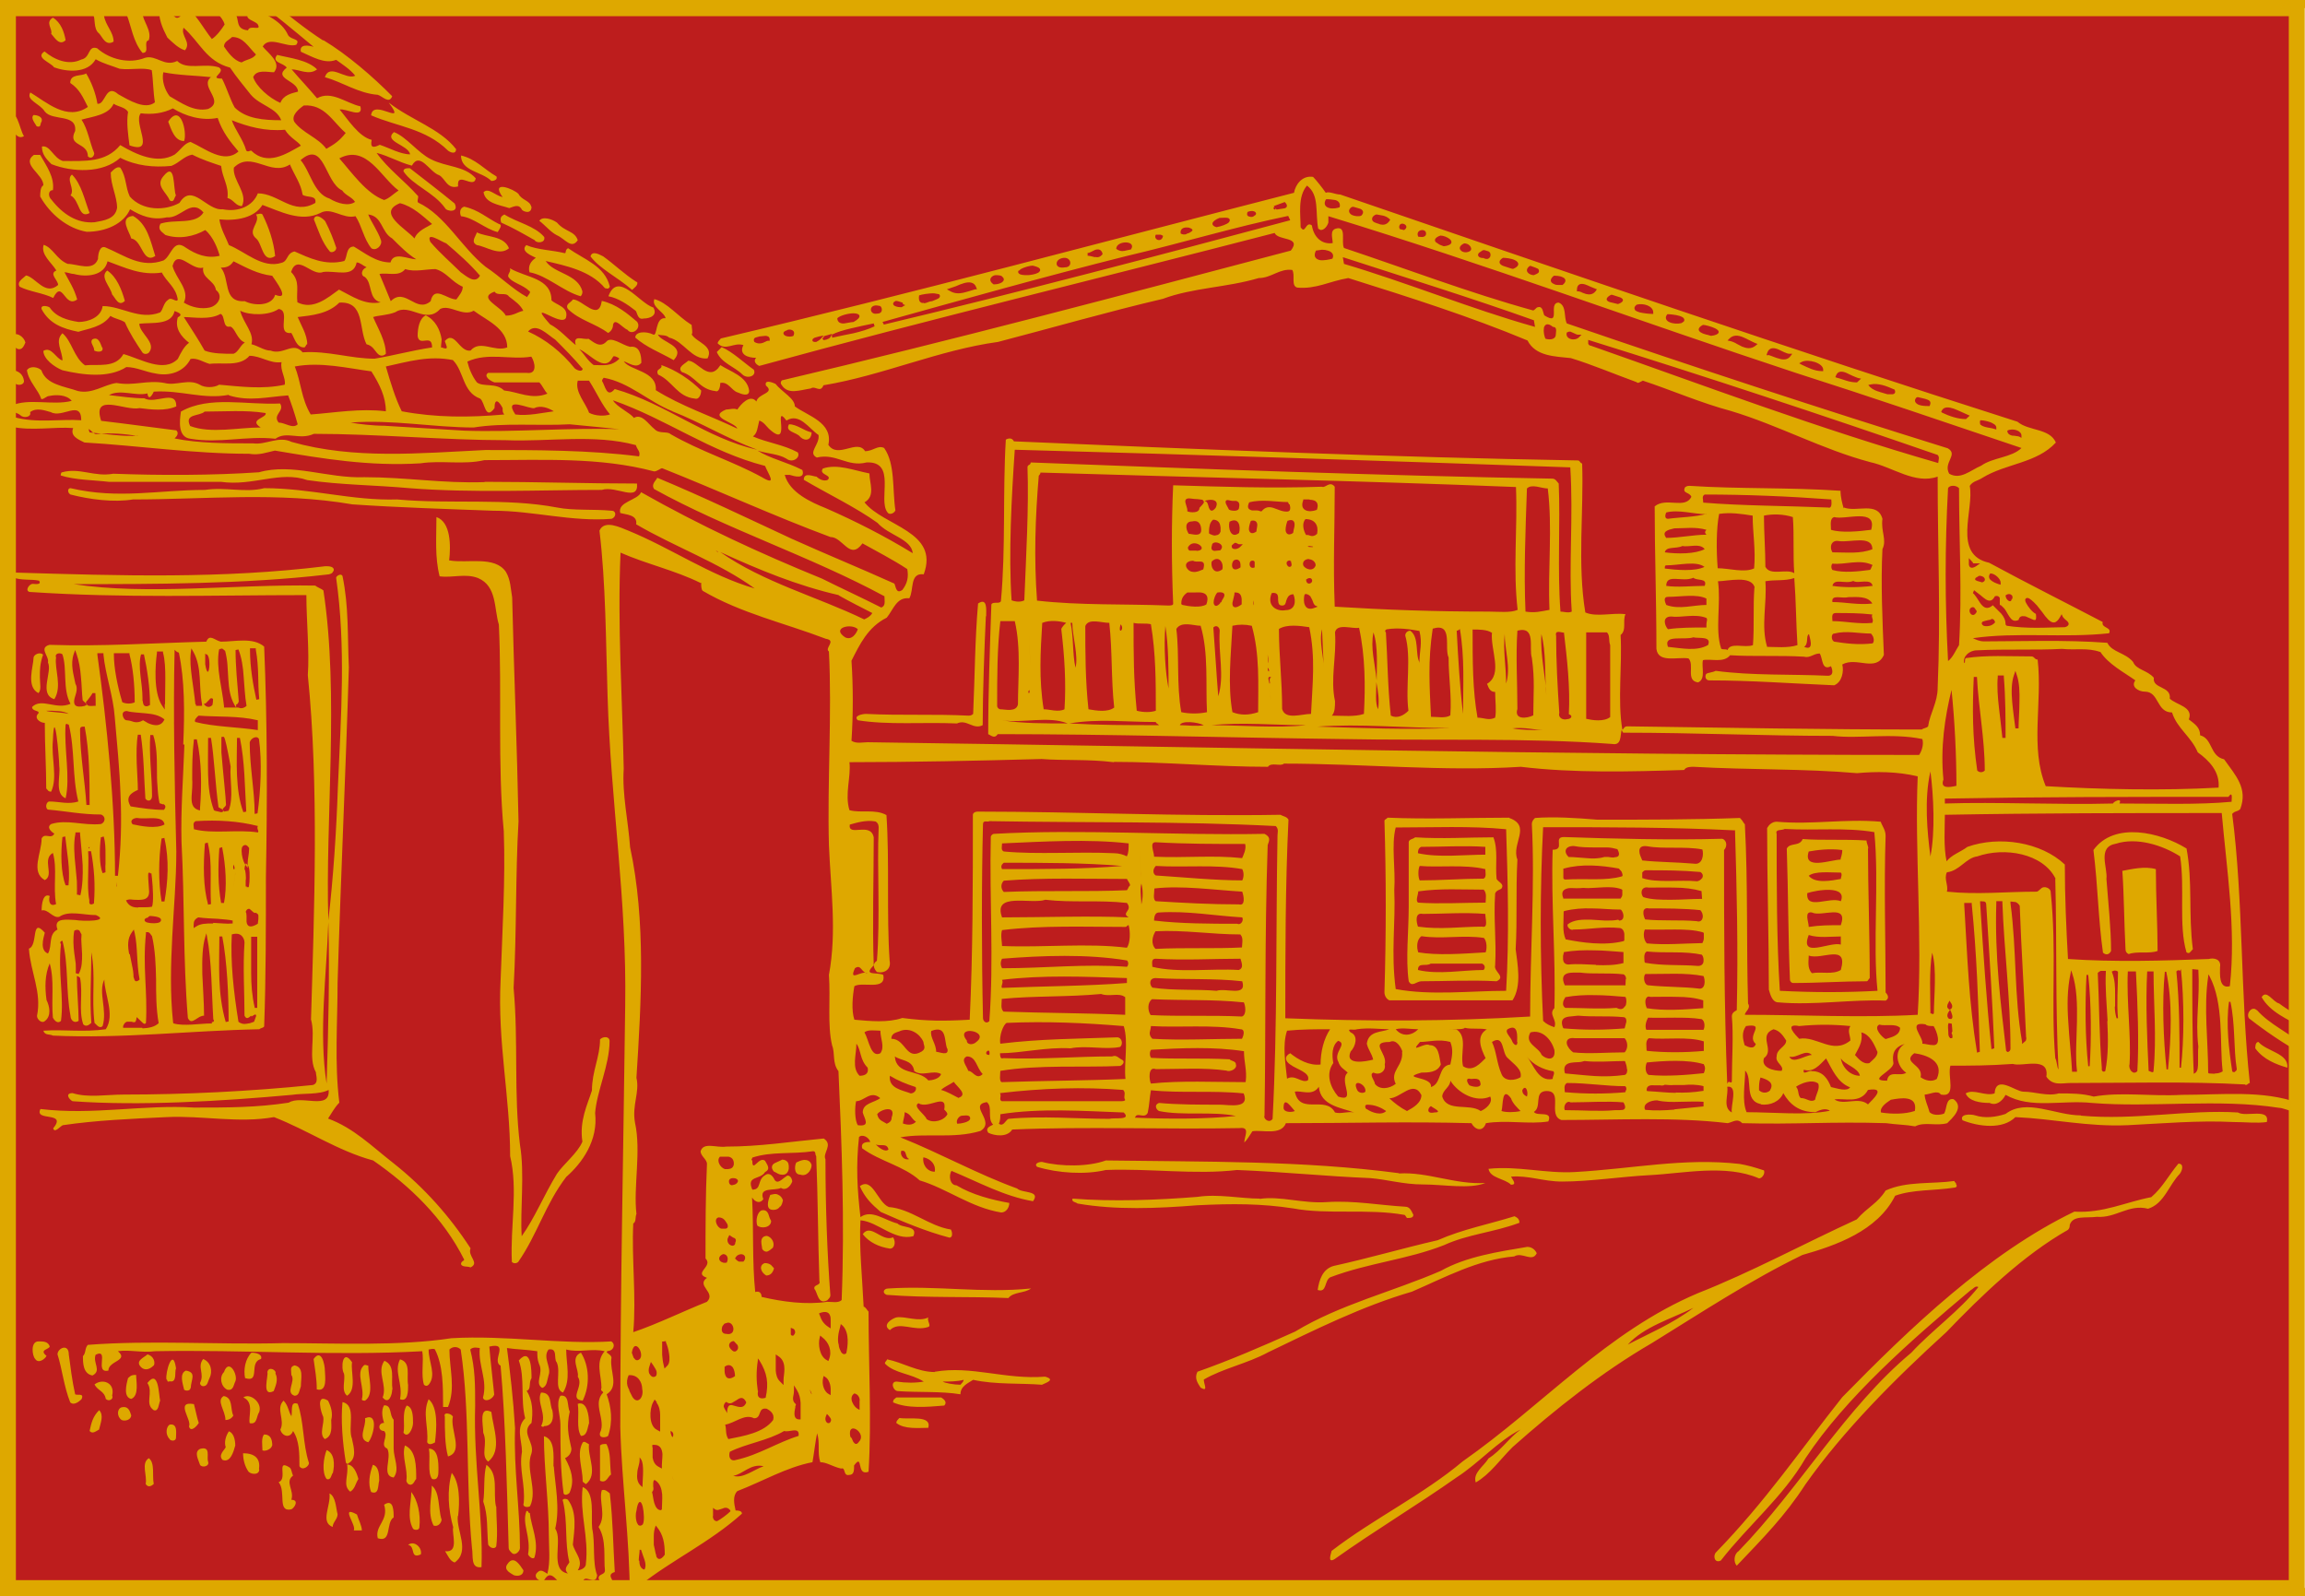 <?xml version="1.0" encoding="UTF-8"?>
<svg xmlns="http://www.w3.org/2000/svg" xmlns:xlink="http://www.w3.org/1999/xlink" id="Ebene_2" viewBox="0 0 79.75 55.22">
  <defs>
    <style>
      .cls-1 {
        fill: none;
      }

      .cls-2 {
        fill: #bd1d1d;
      }

      .cls-3, .cls-4 {
        fill: #dea800;
      }

      .cls-4 {
        fill-rule: evenodd;
      }

      .cls-5 {
        clip-path: url(#clippath-1);
      }

      .cls-6 {
        clip-path: url(#clippath);
      }
    </style>
    <clipPath id="clippath">
      <rect class="cls-1" y="0" width="79.75" height="55.21"></rect>
    </clipPath>
    <clipPath id="clippath-1">
      <rect class="cls-1" x=".28" y=".28" width="79.19" height="54.66"></rect>
    </clipPath>
  </defs>
  <g id="Ebene_1-2" data-name="Ebene_1">
    <g>
      <rect class="cls-2" x=".27" y=".28" width="79.2" height="54.66"></rect>
      <g class="cls-6">
        <g class="cls-5">
          <path class="cls-4" d="M18.11,54.33c0,.17-.17.22-.33.17-.06-.05-.39-.17-.22-.39.22-.33.44.06.55.22M22.1,53.99c0-.12.03-.26.03-.37h.05c.03.1.08.23.12.35.04.12.05.24,0,.33h-.03c-.12-.05-.15-.18-.15-.3M14.56,53.78c-.39.17-.17-.28-.44-.33.22-.17.5.11.44.33M22.71,53.83c-.02-.06-.04-.13-.05-.2l-.04-.18c0-.08,0-.2,0-.31,0-.11.02-.23.05-.31l.02-.05.03.04c.23.28.28.57.28.97-.14.2-.25.18-.3.04M23.37,52.39v.17-.17M12.52,52.95h-.28c.11-.17-.5-.89.11-.55.05.17.17.39.17.55M18.33,52.34c.05.5.33,1,.16,1.55-.05.06-.16,0-.22-.11.11-.61-.22-1.05-.06-1.49.06-.06.06.06.11.06M24.67,52.46c0-.08,0-.18,0-.24v-.05l.04.03c.05.04.1.05.14.04l.13-.04c.09-.04.19-.07.29.06v.03c-.11.11-.34.28-.46.34-.11,0-.14-.09-.15-.17M22.09,52.77s-.06-.08-.07-.14c-.03-.11-.03-.27,0-.36.05-.37.16-.39.22-.13.04.18.06.5,0,.6-.05.05-.1.06-.14.03M13.62,52.5c-.28.17-.05.89-.55.72-.11-.44.39-.61.22-1.16.33-.22.33.22.33.44M11.68,52.39c0,.17-.17.28-.17.44-.44-.17-.06-.72-.11-1.16.22.11.22.5.28.72M14.51,52.84c0,.11-.17.11-.22.05-.22-.39-.06-.89-.06-1.27.22.28.33.77.28,1.22M21.27,54.39c-.39.11.17.39-.17.5-.17,0-.33-.11-.39-.28,0-.17.22-.11.22-.28-.05-.44.06-1.05-.22-1.5.28-.39,0-.89.11-1.27.11-.05.22.06.28.11.11,1,.11,1.72.17,2.71M15.28,52.56c0,.11-.11.28-.28.22-.22-.44-.06-.94-.06-1.38.28.22.22.77.33,1.16M22.57,51.61c.05-.06.04-.11.03-.18v-.11s0-.08.03-.11h.03c.18.11.23.3.25.49.01.19-.01.38-.01.52l-.03.03c-.13,0-.19-.12-.23-.24-.04-.13-.05-.28-.08-.39h0M23.26,51.06c.03.09.04.15.04.15,0,0-.01-.04-.04-.15M15.84,52.45c-.06.5.44,1.22-.11,1.61-.17-.06-.22-.22-.33-.39.5.06.22-.61.28-.83-.17-.61-.22-1.27-.05-1.88.28.33.28,1,.22,1.49M26.42,50.73c-.33.11-.72.44-1.05.33.33-.05.61-.44,1.05-.33M13.12,51.23c-.05.17,0,.5-.28.39-.11-.28-.06-.61.06-.94.22.05.22.39.22.55M12.4,51.17c-.11.17-.11.33-.28.44-.28-.22-.05-.55-.11-.94.22,0,.33.28.39.5M10.13,51.06c-.28.22.06.5-.05.83.28,0,.11.28,0,.33-.5.11-.17-.61-.44-.94.33-.11-.11-.83.39-.5.06.06.06.17.11.28M17.17,52.12c0,.44.06.89,0,1.38-.05.11-.22.06-.28-.06-.05-.55,0-1-.17-1.49.06-.39,0-.89.11-1.27.44.33.22.94.33,1.44M22.05,50.95c0-.08.03-.17.05-.25.02-.07.03-.14.03-.19v-.09l.05.07c.06.09.07.25.07.42s-.02.35-.02.49v.05l-.04-.03c-.15-.12-.16-.3-.14-.47M5.32,51.34c-.11.11-.22.11-.28,0,.06-.28-.17-.72.11-.89.22.17.11.61.17.89M8.97,50.84c0,.22-.33.17-.39.05-.11-.17-.17-.39-.17-.61.39,0,.61.17.55.55M11.52,50.95c-.06.06-.06.28-.22.22-.17-.22-.11-.72,0-1,.28.11.28.5.22.78M15.17,50.84c0,.17,0,.39-.22.33-.17-.22-.05-.72-.11-1.05.33,0,.33.5.33.72M7.2,50.57c.06.17-.22.22-.28.11-.05-.17-.22-.44,0-.55.39-.11.22.28.28.44M22.57,50.07v-.08s.08,0,.08,0c.21,0,.26.18.27.32,0,.13-.02.29-.02.37v.13l-.11-.06c-.14-.07-.19-.2-.21-.32,0-.06,0-.12,0-.18v-.17M14.4,51.17c-.06.05-.11.28-.28.17,0,0-.06-.06-.06-.11.06-.39-.17-.83-.05-1.22.39.17.39.72.39,1.16M21.15,51.01c-.11.05-.16.33-.39.22v-1.22c.06-.05.11-.05.22-.05.16.28.11.66.16,1.05M20.38,49.96c-.06.44.33,1.05-.11,1.39-.06-.06-.11-.06-.11-.11,0-.44-.22-.94,0-1.33.06-.06.11,0,.22.06M19.16,50.73c.05.67.22,1.44.05,2.16.28.39-.22,1.44.44,1.55-.17-.17,0-.28.05-.39-.17-.67-.05-1.39-.22-2.1-.06-.11.11-.11.17-.06.33.44.22,1.05.17,1.55.06.28.39.55.17.89.06,0,.28-.06.28-.22.11-.94-.22-1.72-.11-2.66.44.17.28,1,.33,1.44.11.5,0,1.16.17,1.61-.05.44-.5-.17-.5.33-.28.11-.44-.33-.55.06-.28.06-.5-.72-.78-.22-.11.11-.44-.11-.22-.28.11-.11.22,0,.33.06.11-.44.05-.89.05-1.33,0-1.11-.17-2.33-.17-3.43.39.11.33.66.33,1.05M9.41,50.01c0,.11-.22.22-.33.17,0-.17-.05-.44.06-.55.22,0,.28.17.28.39M8.14,50.01c-.06.22-.17.61-.44.5-.16-.17.06-.33.11-.44-.06-.17,0-.39.11-.55.16.06.22.28.22.5M23.2,49.51c.14.04.09.21.07.21-.01,0-.07-.07-.07-.21M27.63,49.68c-.72.22-1.38.66-2.16.83-.17.06-.28-.06-.22-.28.55-.28,1.33-.39,1.88-.72.17.06.55-.17.5.17M29.48,49.78s-.04-.06-.06-.07c-.12-.6.59-.12.3.17-.09.14-.16.06-.2,0l-.04-.09M6.09,49.73c0,.17-.22.11-.22.06-.17-.17-.11-.44,0-.5.28-.05.22.28.22.44M32.12,49.4c-.33,0-.83.06-1.11-.17,0-.06.05-.11.11-.17.33.06,1.11-.11,1,.33M28.72,49.22c-.06.04-.12.01-.14-.04-.03-.05-.03-.12,0-.19l.03-.07.05.05s.08.09.09.13c.01.04,0,.08-.03.11M12.74,49.9c-.39-.11-.06-.55-.11-.83.5-.22.28.66.11.83M15.67,49.01c-.11.44.39,1.22-.17,1.38-.11-.39-.11-.94-.11-1.38-.06-.17.22-.11.28,0M3.43,49.46c-.11.05-.22.17-.33.05.06-.28.11-.5.33-.72.17.17.05.44,0,.66M17,48.85c.06.55.39,1.33-.11,1.72-.28-.22,0-.61-.17-1,0-.28-.17-.94.28-.72M26.75,49.13c-.33.44-1,.55-1.55.66-.11-.17-.06-.33-.11-.5.33-.05.67-.39,1-.22.28,0,.11-.39.44-.33.11.06.28.17.22.39M4.54,48.96c0,.17-.22.22-.33.17-.17-.11-.17-.39,0-.44.22-.05.28.11.33.28M14.29,49.24c0,.17-.17.55-.33.33.06-.28-.06-.67.11-.94.22.05.22.39.22.61M13.62,49.13v.99c0,.33.22.72,0,1-.44-.06-.05-.67-.22-1-.28-.11.06-.44-.11-.61-.22,0-.22-.28,0-.28-.06-.17-.11-.44,0-.61.28,0,.17.33.33.5M22.71,48.52c.1.13.13.29.13.44,0,.15,0,.3,0,.44v.13l-.11-.06c-.29-.14-.26-.71-.14-.94l.06-.11.08.1M6.87,49.24c-.06.11-.28.33-.33.11.11-.22-.5-.89.17-.77.06.22.11.5.17.66M20.38,49.24c-.06.17-.06.44-.28.44-.17-.28-.05-.72-.11-1.11.33-.11.39.44.39.66M12.18,49.79c.06.28.17.66-.11.83-.06.06-.11,0-.11-.06-.11-.67-.17-1.44-.11-2.05.5.11.17.89.33,1.27M10.08,49.01c.05-.17-.06-.55.22-.44.22.61.17,1.38.39,2.05,0,.11-.22.28-.33.11,0-.44,0-.89-.22-1.22-.11.28-.39.17-.44-.05.17-.33-.17-.72.11-1,.17.17.17.39.28.55M11.46,49.13c0,.22.06.55-.22.66-.22-.17,0-.55-.06-.78-.06-.11-.28-.83.17-.55.11.22.17.44.11.67M15.06,49.9c-.11.06-.22.11-.28,0,.05-.55-.17-1,.05-1.49.33.28.28,1,.22,1.49M25.64,48.68s-.08,0-.11-.01l-.11-.03c-.13-.04-.23-.07-.26.16v.09s-.09-.15-.09-.15c-.01-.02-.02-.05-.03-.07,0-.05.01-.1.07-.16h.03c.06.05.12.05.18.03l.17-.1c.11-.08.23-.14.33.08-.04.11-.11.16-.19.16M32.56,48.35c.11.06.22.17.11.28-.61.05-1.27.11-1.77-.11,0-.11.05-.11.11-.17h1.55M19.71,48.85c-.11.5-.05.78.06,1.27,0,.17-.11.28-.22.33.22.39.33.78.17,1.16,0,.06-.17.17-.22.06-.11-.83-.11-1.55-.11-2.38,0-.33-.17-.72,0-1,.33-.05.22.39.33.56M8.97,48.85c-.11.17-.06.44-.33.39-.06-.22.17-.72-.22-.89.22-.17.66.17.55.5M8.08,48.96c-.05.11-.16.17-.28.17,0-.33-.33-.67-.06-.83.33.06.22.44.33.67M29.74,48.44c0,.09,0,.19,0,.25v.09l-.07-.04c-.11-.05-.34-.38-.11-.53.14.03.18.15.19.24M19.11,48.79c.06.28,0,.55-.28.55-.06.06-.06,0-.11,0,.22-.39-.17-.83,0-1.16.39,0,.28.39.39.61M27.51,48.68l.03-.09c-.1-.09-.11-.16-.1-.25l.02-.11s.01-.07.01-.11v-.19l.1.16c.09.15.12.3.13.45,0,.15,0,.32,0,.52v.05h-.05c-.17,0-.17-.17-.16-.27l.03-.17M28.02,48.07c.05.11.07.16.06.17,0,0-.04-.05-.06-.17M3.88,48.29c.06.11-.11.22-.22.11-.05-.28-.28-.28-.39-.5.28-.22.72-.06.61.39M33.23,47.91c-.22,0-.55-.06-.61-.11.22,0,.5,0,.72-.06,0,.06-.06.11-.11.17M28.49,47.6l.06.04c.1.06.14.16.17.26.01.05.02.1.02.15v.22s-.07-.04-.07-.04c-.14-.07-.25-.32-.19-.56l.02-.07M5.54,48.46c-.05.11-.05.39-.22.33-.33-.22,0-.61-.22-.94.39-.5.39.39.44.61M29.13,47.63v.22-.22M21.78,48.11c-.03-.05-.05-.11-.07-.16-.03-.11-.02-.24.04-.37.32-.03.47.24.47.48.03.13,0,.26-.07.34-.12.12-.24.01-.3-.13l-.08-.16M4.71,47.57c0,.22.11.72-.17.83-.28-.06-.17-.5-.11-.72.11-.11.17-.11.28-.11M6.59,48.02c0,.11-.17.11-.22.06-.05-.22-.17-.55.06-.66.39.06.17.33.17.61M9.53,47.52c.11.22,0,.44-.06.61-.44.22-.17-.55-.22-.66.05-.22.33-.06.28.05M22.47,47.54c-.03-.07-.04-.16,0-.27l.05-.15.09.13c.06.09.1.16.11.22,0,.05.01.13-.06.16-.09.04-.16-.04-.18-.09M25.07,47.29c.12-.1.23-.06.29.03.05.08.07.21.07.29-.12.09-.27.13-.33-.02-.02-.05-.03-.1-.03-.15v-.15M8.14,47.8c-.06.11-.06.33-.28.28-.22-.11-.28-.44-.11-.61.17-.5.5.11.39.33M12.74,47.24c0,.39.22,1-.11,1.22-.05,0-.11,0-.11-.05.11-.39-.22-.89.06-1.16.05-.06.11,0,.17,0M10.41,47.96c-.06.17-.06.33-.22.33-.33-.11.05-.5-.11-.72,0-.17-.06-.28.11-.33.33.06.22.44.22.72M26.22,48.13c-.05-.34-.06-.67,0-1.06v-.07s.05.06.05.06c.28.45.33.8.22,1.3-.18.06-.32,0-.26-.24M13.57,48.07c0,.17-.11.55-.33.28.17-.44-.22-.88.06-1.27.39.17.22.61.28,1M32.34,47.46c1.27-.22,2.44.28,3.82.17.39.11,0,.22-.11.28-.72-.06-1.61,0-2.38-.17-.17.11-.44.22-.44.5-.66-.11-1.5-.06-2.16-.11-.17,0-.28-.33-.05-.33.33.05.66.05.94,0-.44-.28-1-.28-1.33-.61-.05-.05.06-.11.06-.16.55.11,1.05.44,1.66.44M26.84,46.86l.13.09c.14.11.17.28.17.42s-.03.28-.03.36v.19l-.13-.13c-.1-.1-.13-.24-.14-.37,0-.13,0-.27,0-.41v-.16M7.25,47.68c-.06.11-.06.28-.22.28-.06,0-.11-.05-.11-.11.17-.33-.11-.55.11-.83.28.11.33.44.22.66M6.09,47.35c-.06.11.05.5-.22.44-.11.05-.06-.06-.11-.06-.05-.22.22-1.16.33-.39M14.12,47.91c0,.22,0,.61-.28.5.11-.55-.22-.94,0-1.38.39.11.22.55.28.89M12.18,47.13c-.05.33.17.94-.17,1.16-.22-.17-.05-.55-.11-.77-.11-.17-.06-.89.28-.39M18.39,47.68c-.11.17,0,.39-.17.44.22.33.22.77.17,1.11-.39.33.11.66,0,1.05-.22.55.22,1.27-.05,1.83-.06.05-.28.05-.22-.11.06-.66-.17-1.16-.06-1.77,0-.39-.22-.83.11-1.16-.17-.66,0-1.39-.22-2,.44-.5.44.39.44.61M11.24,47.41c0,.17.11.77-.28.66,0-.39-.06-.66-.11-1.05.28-.39.39.22.39.39M5.32,47.24c-.17.17-.33.17-.44.06-.22-.22.11-.33.22-.44.22.05.28.28.22.39M9.03,47.02c-.44.11,0,.83-.55.66-.06-.28,0-.66.22-.88.17,0,.39.06.33.22M20.16,48.46c-.5-.05.06-.5-.17-.83.06-.22-.28-.66.11-.83.28.44.33,1.11.06,1.66M21.93,46.99s-.05-.12-.07-.19c.1-.61.53.18.2.26-.05.01-.08-.02-.09-.03l-.03-.04M2.6,48.24c.06.05.33-.06.22.17-.11.11-.28.22-.39.11-.22-.55-.28-1.16-.44-1.66,0-.22.39-.39.39,0,.06.44.11.89.22,1.38M22.9,46.42l.14-.02v.04c.04.09.09.24.11.4.02.13.03.32-.06.41l-.1.1-.03-.13c-.03-.12-.04-.23-.05-.35,0-.12,0-.25,0-.39v-.04M25.23,46.58c-.02-.08.04-.18.16-.18l.13.14c.03.07.03.17-.08.22h-.05c-.08-.04-.14-.11-.16-.18M1.72,46.58c0,.11-.39.11-.11.33-.05.11-.28.28-.39.11-.11-.11-.17-.61.11-.61.17,0,.33,0,.39.17M28.38,46.21l.06.05c.24.18.36.48.24.78l-.02.05-.05-.03c-.26-.13-.31-.55-.25-.78l.02-.08M21.15,46.41c.17.11.06.33-.11.33-.17.06.17.11.11.28-.05.44.28.94-.16,1.22.16.44.22.94.05,1.44-.05.05-.33.11-.28-.11.22-.44-.28-1,.11-1.39,0-.05-.11-.05-.06-.16,0-.44-.22-.89.11-1.27-.44-.11-.88.06-1.33-.06,0,.5.17,1.05-.11,1.49-.33-.11-.06-.72-.22-1.05-.11-.11.05-.5-.28-.44-.22.28.11.61,0,.89-.05.17-.05.39-.22.44-.28-.17.06-.5-.11-.83-.06-.16-.06-.28-.06-.44-.39-.06-.72-.06-1.05-.11.11.83.22,1.77.28,2.77-.05,1.44.17,2.77.17,4.15,0,.11-.17.28-.28.17-.06-.06-.11-.11-.11-.17-.06-2.05-.11-4.43-.28-6.31-.33-.17.33-.83-.39-.66.05.61.11,1.05.17,1.66-.06.17-.33.28-.39.11.17-.61-.17-1.11-.11-1.72-.06,0-.22-.06-.33.05.17.67.17,1.22.17,1.94-.06,1.99.28,3.82.22,5.59-.39.06-.28-.39-.33-.66-.22-2.27-.06-4.71-.39-6.87-.11-.11-.28-.11-.39,0,0,.67.22,1.33-.05,1.99h-.17c0-.72,0-1.44-.28-1.99-.05-.05-.17,0-.22,0,0,.44.28.89,0,1.22-.05.05-.11.05-.16,0-.11-.33,0-.83-.06-1.16-3.05.17-6.2-.06-9.25,0-.44.06-.89-.06-1.28,0,.39.33-.33.33-.33.67-.5.11.05-.78-.44-.55-.11.28.22.55-.11.72-.33-.06-.33-.44-.33-.67.11-.11.06-.28.17-.39,2.21-.17,4.49,0,6.76-.06,1.83,0,3.99.11,5.82-.17,1.88-.11,3.77.22,5.54.11M27.48,46.17l-.02.03s-.03.02-.05.01c-.03,0-.04-.03-.05-.04v-.04s0-.07,0-.12v-.07s.08.03.08.03c.07.03.07.1.07.14l-.02.05M29.09,46.75c-.04-.07-.07-.15-.07-.22-.03-.09-.03-.19-.02-.3.01-.11.04-.22.07-.33l.02-.09.07.06c.24.25.17.73.12.95-.04.04-.1.04-.13.01-.03-.02-.05-.05-.07-.09M25.12,45.78c.27-.13.4.45.01.37-.16,0-.17-.13-.15-.21,0-.03.02-.07.05-.1.02-.03.04-.06.1-.06M26.19,45.75l.17.33-.17-.33M32.12,45.91c-.5.17-1-.22-1.33.11-.28-.17.05-.39.22-.44.33-.05.77.17,1.11,0-.06.11.11.28,0,.33M28.34,45.44l.05-.02c.18-.06.29-.02.33.1.02.05.02.11.02.17v.27s-.08-.05-.08-.05c-.18-.12-.24-.24-.3-.41l-.02-.05M58.59,45.25c-.72.55-1.55.89-2.27,1.27.55-.61,1.49-.89,2.27-1.27M35.67,44.58c-.22.17-.61.11-.78.33-1.44-.06-2.77,0-4.21-.11-.17-.06-.11-.22.05-.22,1.66-.11,3.27.17,4.93,0M26.34,43.93c-.03-.09,0-.19.12-.23.1,0,.17.03.22.07l.1.11c-.04.16-.13.25-.27.25-.07-.04-.15-.12-.17-.2M25.15,43.68c-.09.03-.19,0-.24-.06-.07-.09,0-.19.11-.23.13,0,.2.13.13.28M25.72,43.65h-.15s-.07-.03-.1-.07l-.04-.04.02-.03c.05-.1.17-.13.24-.11.11.03.12.16.03.25M53.17,43.36c-.16.33-.5-.06-.78.11-1.27.11-2.38.72-3.54,1.22-1.72.5-3.38,1.33-4.98,2.1-.72.39-1.55.55-2.22.94,0,.17.17.44-.11.28-.11-.17-.22-.33-.11-.55,1.11-.39,2.27-.89,3.38-1.39,1.55-.94,3.38-1.38,5.04-2.1.89-.5,1.99-.66,2.99-.83.17,0,.28.11.33.22M25.23,42.73l.14.09c.09.02.11.09.07.17,0,.07-.03.1-.09.11-.04,0-.08-.02-.11-.04-.05-.04-.1-.14-.05-.24l.05-.1M26.37,43.21c0-.05-.03-.16-.03-.25,0-.1.05-.2.2-.2.19.06.27.27.2.41-.06.05-.13.11-.19.13-.07.02-.14-.02-.18-.09M30.9,42.81c.11.17.05.39-.11.39-.39-.06-.72-.22-.94-.5.28-.39.66.28,1.05.11M25.1,42.51h-.13c-.07,0-.15-.09-.18-.17-.03-.08-.04-.19.07-.22.09,0,.15.03.2.08.02.02.04.05.06.08l.05.08c.03.09,0,.14-.06.15M52.56,42.31c-.89.33-1.77.39-2.6.77-1.27.5-2.6.61-3.93,1.11-.22.11-.11.55-.44.44.05-.33.16-.72.55-.83,1.27-.28,2.38-.61,3.6-.89.89-.39,1.77-.55,2.66-.83.11.05.17.11.17.22M26.34,41.88c.15-.04.22.05.25.14l.04.12s.04.09.05.1c0,.24-.35.28-.48.16-.06-.18,0-.45.14-.52M43.58,41.48c.72-.11,1.5.17,2.33.11.94-.06,1.83.11,2.71.16.17,0,.22.17.28.28,0,.11-.11.11-.22.11-.05-.05-.05-.11-.11-.11-1.22-.22-2.66,0-3.82-.22-1.11-.17-2.1-.17-3.32-.11-1.39.11-2.83.17-4.15-.06-.05-.05-.22-.05-.17-.17,1.39.11,2.94.05,4.32-.06.72-.11,1.49.06,2.16.06M26.99,41.74c-.04.07-.12.12-.24.12-.16,0-.19-.11-.18-.22,0-.05.02-.11.03-.16l.05-.14s.15-.03.15-.03c.04,0,.07,0,.11.02.08.03.15.1.18.2l-.03.11s-.03.07-.05.1M30.74,41.76c.78.06,1.39.66,2.16.78.06.11.06.28-.05.28-.83-.22-1.61-.55-2.38-.89-.33-.28-.55-.5-.72-.89.44-.33.61.56,1,.72M67.68,40.98c.05.06,0,.11-.06.11-.72.11-1.44.06-2.05.28-.61,1.22-2.05,1.72-3.21,2.05-1.83.89-3.49,1.99-5.21,3.05-1.72,1-3.32,2.27-4.82,3.6-.44.44-.78.94-1.27,1.22-.11-.33.28-.56.44-.83.44-.28.72-.72,1.11-1-.78.39-1.44,1.16-2.22,1.66-1.33.94-2.82,1.83-4.21,2.82-.28.17-.11-.22-.11-.28,1.44-1.11,3.16-1.94,4.54-3.1,2.77-1.94,4.99-4.49,8.14-5.82,1.83-.72,3.66-1.71,5.49-2.55.39-.44.72-.55,1-1,.72-.33,1.6-.22,2.38-.33,0,.05.06.05.06.11M25.34,41.01c-.06,0-.12-.04-.12-.14,0-.19.45-.11.27.07-.03.03-.09.06-.15.06M75.43,40.6c-.39.39-.55,1.05-1.11,1.22-.67-.17-1.11.33-1.77.28-.39.05-.83-.06-.94.28,0,.05,0,.11-.06.17-1.55.88-2.99,2.27-4.21,3.54-1.77,1.61-3.54,3.38-4.87,5.26-.72,1.11-1.44,1.83-2.38,2.82-.11-.11-.11-.39.06-.5,2.1-2.16,3.71-4.98,5.98-6.87.72-.78,1.66-1.44,2.32-2.27-.11-.06-.17.06-.27.11-2.05,1.72-4.32,3.71-5.71,5.81-.77,1.33-1.99,2.33-2.93,3.54-.22.11-.28-.16-.17-.28,1.72-1.77,2.88-3.49,4.37-5.37,2.33-2.38,5.04-4.98,8.03-6.42,1,.06,1.77-.33,2.66-.5.39-.33.61-.77.94-1.16.22,0,.11.28.06.33M61.03,40.49c.05.11-.06.28-.17.28-1.16-.5-2.6-.17-3.82-.11-.94.05-2.05.22-2.99.22-.66,0-1.16-.22-1.77-.17.05.11.22.28,0,.28-.22-.22-.72-.22-.78-.55,1-.11,2,.17,2.99.11,1.99-.11,3.77-.5,5.7-.28.28.05.5.11.83.22M27.55,40.22c.06-.03.17-.08.27-.09.11,0,.22.03.26.18,0,.19-.18.41-.39.33-.25,0-.19-.37-.13-.43M48.4,40.6c1-.06,1.94.39,2.99.33-.55.22-1.44.05-2.16.05-.67,0-1.22-.17-1.83-.22-1.5-.06-3.05-.22-4.6-.28-1.44.17-3.05-.06-4.54,0-.72.17-1.66.11-2.38-.11-.11-.11.06-.17.17-.17.66.17,1.61.17,2.21-.05,3.43.05,6.81,0,10.14.44M26.89,40.59l-.12-.06c-.11-.14-.06-.24.04-.29l.13-.06s.1-.04.12-.06c.1,0,.18.05.21.12.01.03.02.07.02.1v.1c-.03.17-.14.22-.26.2-.05,0-.1-.03-.15-.05M32.34,40.54c-.28,0-.44-.28-.39-.5.28.06.44.28.39.5M25.28,40.43s-.07.02-.1.02h-.1c-.17-.06-.3-.3-.17-.43h.15c.05,0,.1,0,.15,0,.1.02.18.09.18.24,0,.09-.05.15-.11.17M31.46,40.1c-.17.06-.33-.11-.28-.28.22-.05.11.22.28.28M30.74,39.77c-.11.11-.33-.06-.44-.17.17.06.39-.06.44.17M33.56,38.71c0,.11-.33.17-.44.17-.06-.11.06-.28.17-.28s.28-.05.28.11M31.68,38.82c-.11.11-.28.11-.44.05,0-.11.06-.22.06-.39.22.06.22.22.39.33M38.88,38.49c.28.28-.33.17-.5.22-1.11,0-2.33-.11-3.49,0-.11.06-.17.28-.33.17.05-.11.05-.22.05-.33,1.39-.22,2.88-.11,4.26-.06M30.85,38.66c0,.11-.05.17-.17.22-.17-.11-.28-.11-.33-.33.11-.17.67-.33.5.11M72,38.6c1.88.17,3.71-.22,5.43-.11.28.17,1.11-.17,1,.33-.33.05-.77,0-1.16,0-1.22-.06-2.44.05-3.66.11-1.38.06-2.55-.22-3.88-.28-.44.44-1.27.33-1.83.11-.11-.22.28-.22.44-.17.33.11.72.06,1.05-.05.72-.55,1.72.05,2.6.05M49.62,38.49c-.28.06-.22-.17-.11-.22.06.06.44.22.11.22M47.96,38.44c-.17.17-.5.05-.66-.06-.06,0-.11-.16,0-.16.28,0,.5.11.66.22M44.8,38.44c-.11.05-.39.05-.39-.11,0-.44.28,0,.39.11M57.93,38.39c-.33.03-.67.04-1,.01l-.02-.02c-.07-.2.2-.31.42-.31.25.06.52.06.8.05.28,0,.56-.02.81,0v.16c-.33.03-.67.07-1,.1M56.15,38.4s-.09.01-.13.01h-.14c-.55.05-1.11,0-1.72,0h-.02c-.06-.13.05-.35.2-.27.55,0,1.28-.05,1.83,0,.08.14.08.23-.02.26M32.78,38.55c-.11.22-.5.33-.72.17-.06-.17-.5-.44-.28-.55.33.22,1-.39.89.22.06.06.11.11.11.17M66.24,38.44c-.33.11-.78.11-1.16.05-.05-.17.17-.33.34-.44.33-.06.94-.17.83.39M30.46,37.99c-.22.17-.61.17-.61.5.06.22.28.5-.17.44-.11-.17-.11-.61-.06-.83.28,0,.5-.39.83-.11M52.61,38.44c-.22.05-.5.05-.66,0,.06-.17,0-.89.33-.44.05.17.22.33.33.44M64.63,38.21c-.33-.28-.83.05-1.16-.17.33-.06.89.17,1.16-.33.66-.11.16.33,0,.5M43.03,37.83c.22.55-.5.39-.83.39-.72,0-1.44,0-2.1-.06-.17.06-.11.22,0,.28.83.17,1.83,0,2.66.17-1,.11-2.33.11-3.49.06.06-.22.33.06.44-.17.06-.28.06-.5.11-.78,1,.11,2.16,0,3.21.11M52.83,37.94c-.11-.06-.16-.11-.16-.22.11-.22.22.05.16.22M49.18,37.88c0,.28-.28.44-.5.56-.22-.11-.44-.28-.61-.44.39,0,.83-.66,1.11-.11M38.93,38.05c0,.05-.11.05-.17.05h-4.1c-.11-.05,0-.16-.06-.28,1.44-.17,2.88-.22,4.26-.11.11.11,0,.22.06.33M46.85,38.49c-.22-.05-.44.06-.66,0-.33-.61-1.22.11-1.39-.72.22-.05.61.17.83-.17.06.66.77.72,1.22.89M59.92,38.49c-.33-.17-.11-.61-.16-.89.39-.06.11.66.16.89M57.98,37.81c-.3,0-.6-.04-.99-.06l-.02-.03c0-.17.14-.18.27-.17h.2c.07.02.13,0,.16-.02.09.01.21.02.31.01h.34c.23-.02.47-.02.69.04v.16c-.36.06-.66.07-.96.06M71.22,37.83c.44,0,.83,0,1.22.11.94-.17,1.99,0,3.04-.06,1.38,0,2.83-.17,4.04.28.17.55-.44.17-.66.17-2.1-.33-4.43,0-6.48-.17-1.05-.11-2.1.22-2.99-.28-.11.22-.33.39-.55.28-.33,0-.72-.06-.83-.33.28-.17.67.11,1,0,.05-.66.72-.06,1-.06.39,0,.83.17,1.22.06M54.16,37.8l-.02-.03s-.01-.08-.01-.14c0-.06.02-.13.09-.16.72,0,1.34.11,2.01.11.04.03.04.08.04.11l-.04.1c-.67.06-1.39.06-2.05,0M33.17,37.99c-.22-.11-.39-.22-.61-.28.11-.11.28-.17.44-.28.11.17.5.44.17.55M62.8,38.05c-.17.11-.28-.06-.5-.06-.11-.11-.05-.28-.16-.39.16-.11.55-.28.77-.11.06.17-.06.33-.11.55M47.24,37.77c-.05.06-.22.06-.28-.05-.22-.44.33-.22.28.05M51.56,37.94c.11.22-.17.44-.33.5-.39-.28-1.16.05-1.33-.5,0-.22.28-.33.28-.55.28.44.89.77,1.38.55M51.23,37.49c0,.17-.28.11-.39.06-.06-.06-.17-.28.05-.22.11,0,.33-.06.33.17M61.25,37.72c-.11.11-.28.11-.39,0,0-.17,0-.28.05-.44.22.06.5.17.33.44M31.68,37.61c.05.11-.06.22-.17.22-.28-.11-.78-.17-.72-.61.28.17.55.28.89.39M60.92,38.21c.33.05.67-.11.78-.39.22.39.55.66,1.11.66.11-.05.33-.17.5-.05-.83.17-1.94.05-2.88.05-.17-.39-.05-1-.05-1.44.28.28-.06,1.05.55,1.16M57.04,37.19c-.13-.07-.12-.32-.06-.43.61-.06,1.41-.11,1.97.06.06.12.05.19,0,.31-.56.06-1.29.12-1.9.06M56.3,36.98c0,.08,0,.17-.08.21-.36.05-.7.06-1.03.04-.33-.02-.67-.06-1.03-.09l-.02-.02c-.06-.24.05-.32.21-.35.07-.01.16-.02.24-.02.08,0,.17-.02.23-.04.44.05.95,0,1.39,0l.02.02c.03.08.06.18.06.27M64.35,37.22c-.33,0-.61-.28-.66-.61.11.22.61.33.66.61M64.02,37.61c-.11.17-.44.05-.67,0-.11-.28-.28-.55-.66-.55-.11-.05-.33.17-.28-.05.33.11.55-.17.77-.39.22.39.39.83.83,1M53.72,37.05c.11.06,0,.17,0,.28-.5.11-.66-.5-.89-.77.22.28.55.44.89.5M34,37.16c-.22.22-.33-.11-.5-.11-.05-.17-.28-.39-.05-.5.33,0,.33.39.55.61M31.62,37.05c.28.22.66-.05.94.11-.05.17-.33.22-.44.22-.33-.39-1.11-.17-1.16-.83.22.16.61.11.67.5M67.01,37.33c-.17.11-.39.06-.56-.06.11-.44-.66-.5-.22-.83.44.06,1.05.28.78.89M62.69,36.5c-.22,0-.66.33-.78.06.28.06.55-.28.78-.06M34.23,36.5c-.19,0-.09-.16-.03-.15.03,0,.05.05.03.15M43.09,37.44c-1.05,0-2.27-.06-3.27.05-.06-.11-.11-.61.17-.5.83,0,1.66-.06,2.44.05.11.06.39-.05.33-.22,0-.11-.17-.11-.22-.17-1-.05-1.83,0-2.71-.05-.06-.06-.06-.22,0-.28,1.05-.06,2.16-.11,3.21.05,0,.39.11.66.06,1.05M65.96,37.11c-.22.16-.61-.11-.67.28-.72,0,.22-.33.22-.61-.05-.28,0-.55.39-.66-.39.22-.28.78.06,1M30.02,36.94c.05.22-.11.28-.28.28-.28-.28-.11-.72-.11-1.11.17.22.11.55.39.83M79.14,36.94c-.38-.11-.83-.28-1.11-.67,0-.05,0-.22.11-.22.28.33,1.05.39,1,.89M48.51,36.39c.05.5-.44.66-.22,1.11-.22.17-.55.22-.72,0,0-.11-.22-.33-.05-.39.22.11.44-.06.39-.28.11-.39-.56-.78.17-.78.22-.11.39.17.44.33M50.18,36.05c.11.28.06.5,0,.78-.44.05-.28.66-.67.78.06-.39-1.11-.28-.33-.5.22,0,.55,0,.67-.28-.06-.28-.06-.67-.39-.67-.17-.11-.72.33-.33-.11.28,0,.66-.11,1.05,0M46.3,36.72c.06.22.22.28.33.39-.33.28.33,1.05-.33.83-.28-.33-.44-.78-.17-1.16-.05-.28-.05-.61.17-.77.33.11-.17.39,0,.72M56.99,36.36l-.02-.02c0-.06-.01-.14-.01-.22,0-.07.02-.16.09-.2.31.03.64.01.97.01s.65.01.93.1v.33c-.67.06-1.34.06-1.95,0M52.17,36.61c.22.22.5.39.44.66-.17.11-.55.17-.66-.11-.17-.39-.17-.78-.33-1.11.44-.28.33.39.55.56M56.22,36.41c-.61,0-1.24.06-1.79,0-.09-.06-.2-.19-.22-.3-.02-.13.06-.22.28-.19h1.72c.12.13.12.37,0,.49M64.96,36.39c0,.17-.17.28-.28.39-.22.06-.39-.16-.5-.28.11-.22.28-.44.22-.78.28.06.44.39.55.66M53.78,36.33c.05.39-.28.33-.44.17-.11-.28-.61-.39-.39-.78.39-.11.72.22.83.61M33.78,36.05c-.11.11-.33.11-.33-.05-.44-.55.83-.33.33.05M32.78,36.28c.06.28-.28.11-.39.11,0-.28-.22-.5-.17-.72.55-.22.44.33.55.61M31.95,36.05c0,.11.11.22-.06.33-.55.33-.55-.44-1.05-.44,0-.22.22-.22.33-.28.33-.11.66.11.78.39M61.8,36c0,.22-.33.28-.33.55-.06.22.28.33.17.5-.28,0-.72-.11-.61-.44.39-.28-.22-.78.33-1,.22.05.33.22.44.39M30.46,36.44c-.33.17-.39-.44-.55-.72.11-.11.39-.06.55-.06,0,.28.16.56,0,.78M46.02,35.61c-.22.33-.33.78-.33,1.22-.39.05-.78-.17-1.05-.39-.22.11-.17.28,0,.39.22.17.72.28.61.55-.22.11-.44-.22-.72-.06-.05-.5-.17-1.16,0-1.66.5-.05,1-.05,1.5-.05M52.5,36.05c0,.17-.11.11-.17,0-.05-.17-.28-.33-.17-.44.39-.22.33.28.33.44M49.07,35.61c-.22.22-.55.28-.78,0,.22-.06.55,0,.78,0M51.45,35.61c-.39.22-.22.66-.05,1-.17.16-.44.5-.78.28-.11-.44.17-1-.22-1.27-.2-.02-.27-.02-.27-.02,0,0,.51.04.55-.04.22.06.55,0,.77.06M48.07,35.61c-.28.11-.72.05-.78.5.05.22.17.33.22.55-.22.06-1,.22-.78-.28.17-.17.28-.55,0-.66-.17-.17.11-.06.22-.11.39-.06.83,0,1.11,0M60.75,36.11c-.06.22-.28.11-.39.05-.06-.22-.11-.44.05-.66.72-.11,0,.33.33.61M42.92,35.61c.17,0,.11.22.05.33-1,0-2.1.06-3.1,0-.17-.17-.05-.28-.05-.44,1,.06,2.1-.06,3.1.11M66.9,35.5c.11.17.28.66,0,.66-.16,0-.28-.05-.39-.05.05-.22-.55-.78.11-.67.05.06.16.06.28.06M65.74,35.56c0,.28-.33.33-.5.39-.11-.05-.44-.39-.22-.5.22.06.55-.05.72.11M64.02,36c-.61.5-1.16-.17-1.77-.06-.11-.11-.55-.55,0-.44.61-.06,1.16-.06,1.77,0-.11.17,0,.33,0,.5M67.45,35.4l.08.02.02.26-.03.07.02.03s.03.09,0,.14h-.08s0-.03,0-.03c-.04,0-.05-.11-.05-.11v-.05c-.01-.12-.02-.26,0-.31,0-.01,0-.02.02-.03v.02M38.88,35.5c.17.55,0,1.27.06,1.83-1.38.06-2.83.06-4.27.11-.11,0-.06-.28-.06-.39,1.33-.22,2.88-.11,4.15-.17.11-.05.17-.17.05-.22-.11-.05-.17-.17-.33-.11-1.22,0-2.49.11-3.77.06-.11.05-.11-.11-.11-.17.72,0,1.61-.22,2.44-.17.55-.11,1.22.06,1.72-.05.11-.11.05-.33-.11-.33-1.33.05-2.66.05-4.04.22-.05-.28.11-.67.22-.72,1.38-.06,2.71,0,4.04.11M58.93,35.63h-1.97c-.06-.13,0-.31.06-.42h.02c.28.01.58,0,.89,0,.31,0,.63,0,.94.05.13.06.12.31.06.38M56.27,35.35l-.06.23c-.72.06-1.39.06-2.11,0l-.02-.02c-.09-.23-.02-.33.12-.37.06-.02.14-.02.21-.03l.19-.02c.55.05,1,0,1.55.05.11,0,.12.08.12.15M67.48,35.25c-.06.02-.09-.05-.1-.08-.01-.05,0-.1.04-.16l.05-.08.04.09c.02.06.04.11.04.15,0,.03,0,.08-.06.09M78.09,34.95c.44.5,1.11.78,1.61,1.22,0,.11-.06.17-.06.28-.61-.33-1.27-.78-1.83-1.22-.11-.17.11-.44.27-.28M67.43,34.92s-.06-.05-.06-.09c0-.04.01-.08.04-.13l.04-.08.05.08c.04.05.05.11.04.15-.01.04-.05.08-.1.08M77.32,37.09s-.03.01-.05,0c-.02,0-.04-.02-.04-.04-.11-.72-.22-1.61-.11-2.39h.05c.08.36.11.76.13,1.17.02.4.03.8.09,1.16,0,.04-.04.08-.07.09M43.03,34.67c.06.11.11.44-.06.5-1.05-.05-2.16,0-3.16-.05-.11-.17-.11-.44.05-.55,1.11.05,2.1,0,3.16.11M56.97,34.86c-.03-.06-.05-.17-.04-.25.02-.08.06-.16.17-.12.31,0,.62-.01.93,0,.31,0,.62.03.9.12v.27c-.61.05-1.4.1-1.96,0M56.22,34.81c-.05.1-.14.14-.29.06-.61.05-1.16,0-1.77,0-.07-.04-.09-.11-.08-.17,0-.07.05-.15.08-.2.33-.06.68-.08,1.02-.07.34,0,.69.03,1.05.06l.02.02c.03.09.03.22-.02.31M79.75,35.39c-.06.05-.11.11-.06.16-.56-.28-1.16-.55-1.44-1.05.17-.28.39.17.61.22.28.22.66.39.89.67M38.93,35.11c-1.33-.06-2.77-.06-4.21-.11-.11-.11-.06-.28-.06-.44,1.11-.11,2.27-.06,3.44-.17.28.11.61-.06.83.11v.61M4.71,33.95v.55-.55M42.98,33.95c.17.55-.55.22-.89.33-.66-.06-1.49,0-2.22-.11-.11-.11-.11-.33.11-.33.94.06,2.05,0,2.99.11M76.63,37.15c-.07,0-.14-.01-.2-.01l-.03-.02c0-.55-.04-1.12-.06-1.68-.02-.56-.02-1.12.06-1.65v-.08s.05.07.05.07c.25.48.33,1.03.37,1.6.04.57.02,1.15.08,1.67v.02c-.1.06-.19.07-.27.07M38.99,34.01c-1.44.11-2.93.11-4.32.17-.06-.06.06-.17,0-.28,1.39-.17,2.88-.11,4.32-.06v.17M72.19,33.73h.06c.11,1,.11,2.27.05,3.16h-.05c-.11-1.05-.11-2.11-.06-3.16M58.97,34.05c-.02.1-.08.18-.22.15-.5-.06-1.16-.05-1.71-.11-.15,0-.19-.26-.13-.37l.02-.02c.33,0,.68-.01,1.02-.01s.69.02.99.08c.03.06.05.19.03.28M71.69,37.08v-.02c-.03-.58-.1-1.15-.13-1.71-.04-.56-.04-1.12.08-1.68l.02-.1.03.09c.17.5.18,1.09.17,1.68-.01.59-.06,1.18,0,1.71v.03s-.16,0-.16,0M56.25,33.87c0,.06-.01.13-.01.19v.03h-2.1c-.11-.24-.06-.36.08-.41.06-.02.14-.03.22-.03h.23c.44.06,1,0,1.5.06.07.03.09.1.09.17M72.91,35.33c.03.58.04,1.18-.07,1.73-.07.04-.11,0-.12-.04v-.08c-.09-1.05-.09-2.28-.14-3.28.03-.03.07-.06.11-.07h.17s0,.02,0,.02c-.03.55.03,1.13.06,1.71M74.9,33.62h.05c.22,1.05.17,2.27.06,3.38h-.05c-.11-1.05-.16-2.33-.06-3.38M74.51,37.05c0,.06-.04.05-.07.04l-.1-.04c-.05-1.05-.11-2.33-.05-3.44h.22c0,1.11.11,2.27,0,3.44M73.95,37.06c-.15.16-.32-.08-.27-.24.06-1-.11-2.16-.06-3.21h.28c.06,1.16.11,2.45.05,3.44M73.18,34.82c0-.13,0-.27,0-.4,0-.26,0-.52-.11-.79v-.02s.08-.03.08-.03c.04,0,.09,0,.13.04,0,.61-.05,1.06,0,1.61h-.05c-.04-.13-.06-.27-.06-.4M76.05,36.46v.27c0,.17,0,.34-.11.4l-.04.02v-.04c-.05-1.05-.05-2.55-.05-3.55v-.03l.21.02c.06,1-.11,1.72,0,2.66-.01.07-.01.15-.01.24M75.3,33.61s.04-.04.06-.04h.03s.03.02.03.02l.04-.06v.03c.11,1.05.11,2.39,0,3.38h-.05c0-1.16,0-2.23-.11-3.33M30.02,33.67c-.22-.11-.67.33-.44-.17.22-.16.22.17.44.17M51.28,33.34c.11.05.11.16.05.22-.72,0-1.55.17-2.27,0,0-.28.28-.11.44-.22h1.77M42.92,33.17c.05.17.11.33-.06.39-.94-.06-2.1.11-2.99-.11,0-.11-.05-.28.11-.28,1,.06,1.99,0,2.94,0M38.99,33.23c.06.05.06.16,0,.22-1.44-.11-2.82.05-4.32.05-.06-.11-.06-.22,0-.33,1.39-.11,2.94-.17,4.32.06M63.69,33.56c-.28.17-.66.05-1,.11-.17-.17-.11-.44-.11-.61.44.17,1.38-.44,1.11.5M66.9,35.06c0,.06-.06,0-.11,0,0-.61-.05-1.49.06-2.1.17.55.06,1.55.06,2.1M58.94,33.25c0,.09-.06.17-.19.17-.61-.05-1.22,0-1.83-.11l-.02-.03s-.01-.1-.01-.17.02-.16.09-.19c.3.03.64.03.97.03.33,0,.65.02.93.08.04.04.07.13.06.21M55.21,33.38c-.32-.01-.64-.04-.94-.01-.13,0-.18-.08-.19-.17,0-.04,0-.09,0-.13l.03-.13c.36-.06.71-.07,1.05-.06.34,0,.67.04,1.01.06v.38c-.3.08-.63.08-.94.07M8.81,34.87v-.02c-.09-.39-.12-.78-.12-1.18,0-.39,0-.8,0-1.21v-.05h.21v2.46h-.1M51.34,32.45c.11.11.11.39.06.5-.83.05-1.66.11-2.33,0-.06-.17-.06-.44.11-.56.72.11,1.44-.05,2.16.06M7.59,32.4h.1c.17.88.22,2.05.22,2.94l-.1.02c-.14-.48-.2-.98-.22-1.48-.02-.5,0-1,0-1.47M63.69,32.4v.28c-.39-.11-1.44.5-1.11-.33.33.11.78.05,1.11.05M8.7,35.17l.12-.07s.03,0,.04.02c0,.01,0,.03,0,.04l-.07.19s-.14.05-.14.05l-.12.02c-.09.02-.2,0-.28-.07-.17-1.05-.28-2.07-.23-3.02.35-.11.44.17.44.28-.06.88,0,1.7,0,2.53.06.13.13.09.23,0M4.92,35.56c-.21,0-.43,0-.6,0h-.06v-.06c.03-.08.07-.13.13-.15.03,0,.06,0,.08,0h.08c.1.03.14.03.16-.06l.02-.1.21.2c.05.04.08.05.11,0,.06-1.11-.12-1.93,0-3.09v-.05h.05c.05,0,.08.03.1.06l.06.08c.11.48.13.99.14,1.5,0,.5,0,1.01.09,1.51-.15.14-.36.17-.56.18M4.47,33.01c-.05-.26-.07-.53.09-.75l.07-.1.03.12c.11.5.06,1.05.17,1.61-.08.08-.16.08-.18,0l-.03-.09c0-.12-.02-.26-.05-.39l-.08-.4M42.92,32.34c.11.11.05.33.05.44-.94.05-1.99,0-2.99.05-.17-.17-.11-.44,0-.61,1-.05,1.94.11,2.94.11M2.82,32.35c-.01.09-.01.2,0,.31l.02.35c0,.24,0,.48-.12.69l-.1-.03c.01-.11,0-.22,0-.33l-.05-.36c-.03-.24-.05-.52,0-.78.07-.04.14-.04.18,0l.07.13M56.98,32.64c-.12-.12-.13-.36-.07-.48h.02c.33.01.68,0,1.02,0s.67.01.98.1l.02.03c0,.06,0,.11,0,.17,0,.06-.02.11-.05.17h-.02c-.61.01-1.28.07-1.89.01M38.99,32.79c-1.38-.17-2.88,0-4.32-.06,0-.11-.06-.39,0-.55,1.39-.17,2.88-.11,4.27-.11.05,0,.05-.06.11-.06.06.22.06.61-.06.78M11.3,37.49c-.28-1.77,0-3.76.06-5.59.05,1.77,0,3.71-.06,5.59M7.37,31.95c-.23,0-.43,0-.59.11l-.08.05v-.1c0-.12.02-.2.16-.27.22.03.47.04.68.05.21.02.39.03.51.06v.1c-.11.01-.22.01-.33,0l-.34-.02M5.13,31.72l.06-.03c.15.01.27.03.32.06.07.03.09.11.01.16-.08.04-.28.05-.45,0-.11-.05-.07-.13,0-.15l.06-.02M51.39,31.62c0,.17.11.5-.11.44-.72,0-1.44.11-2.22,0-.06-.17-.11-.5.17-.44.66,0,1.44-.06,2.16,0M42.98,31.74c.06.11-.05.28-.17.22-.94,0-1.94,0-2.88-.11,0-.17.05-.28.17-.28,1-.06,1.88.11,2.88.17M63.69,32.01c-.39,0-.72,0-1.11.06,0-.17-.17-.55.11-.5.33.17,1.27-.33,1,.44M58.91,31.75c-.02.09-.08.16-.21.12-.55-.05-1.23,0-1.78-.06-.03-.06-.07-.17-.06-.25,0-.09.06-.16.19-.13.56,0,1.23,0,1.78.06.06.06.1.17.08.26M8.94,31.68v.1c0,.06-.02.13-.02.18-.26.16-.37.1-.39-.07,0-.06,0-.13,0-.2,0-.07-.01-.12-.03-.14.03-.09.09-.12.14-.1l.08.07c.05.05.09.08.13.06.08.04.09.07.09.1M55.99,31.82c-.14.03-.29.03-.45.03l-.48-.03c-.32-.01-.61,0-.82.16-.04.09.11.23.2.18.28,0,.54-.03.81-.05.26-.02.53-.03.81,0,.1.03.13.12.14.2,0,.08,0,.16,0,.22l-.02.03c-.67.17-1.46.05-2.01-.06-.06-.14-.08-.29-.08-.45s.01-.32.01-.51l.02-.02c.33-.08.64-.1.96-.09.31,0,.64.04,1,.04.11.11.15.38-.06.38M68.4,36.42v-.02c-.28-1.72-.33-3.27-.44-5.1v-.06s.26,0,.26,0v.05c.17,1.66.23,3.44.28,5.1l-.1.03M69.46,36.4s-.05-.04-.05-.04c-.18-1.58-.4-3.25-.34-5.13v-.05h.21v.05c.06,1.66.28,3.32.28,5.04,0,.09-.05.12-.1.13M68.9,36.31v-.03c-.17-1.61-.28-3.32-.39-5.04v-.06s.14.01.14.01c.04.01.07.04.07.1.11,1.72.22,3.43.28,4.98l-.1.03M70.1,36l-.14.12v-.08c-.28-1.6-.18-3.14-.4-4.79v-.06s.18.02.18.02c.05.02.11.07.14.13.05,1.44.16,3.1.22,4.54.02.05,0,.09-.01.12M38.99,31.24c.22.28-.22.33.06.5-1.27-.06-2.99,0-4.38,0-.33-.89,1-.44,1.5-.61.94.11,1.83,0,2.82.11M63.69,31.18c-.39-.17-1.22.33-1.16-.28.33-.11,1.39-.28,1.16.28M51.34,30.79c.11.11.06.33.06.44-.72,0-1.61.05-2.33,0-.11-.05,0-.28,0-.39.78-.11,1.49-.06,2.27-.06M57.83,31.13c-.35,0-.69,0-.97-.09-.12-.12-.08-.39.18-.33.28,0,.59-.01.91,0,.32,0,.64.04.92.12l.02.27h-.03c-.33,0-.69.03-1.04.03M54.09,31.1v-.02c-.1-.24.02-.32.18-.35.08-.01.17,0,.26,0,.09,0,.18,0,.24-.01.11.01.23.01.34,0l.35-.02c.23-.01.45-.01.65.07l.02.02c0,.06,0,.11,0,.16,0,.05-.03.1-.06.14h-1.97M42.98,30.85c.06.17.11.5-.11.44-1,0-1.88-.05-2.88-.11-.11-.06-.05-.28-.05-.44.94-.11,2.05.05,3.05.11M39.49,31.29c0-.22-.06-.5,0-.72.06.22.06.5,0,.72M4.04,30.52c0,.11-.01.17-.02.16,0,0,0-.05.02-.16M39.1,30.63c-.06.05-.06.11-.11.17-1.38.06-2.82,0-4.26.06-.11-.11-.11-.28,0-.39,1.38-.11,2.88-.06,4.26-.06.06.11.11.17.11.22M8.14,30.18c0,.17-.06.33-.06.56,0-.22.06-.39.06-.56M4.78,31.4c-.14,0-.29-.03-.39-.19l-.03-.06.06-.02c.05-.02.13-.01.21,0,.08,0,.17.01.25,0,.16-.01.28-.07.28-.28-.03-.39-.04-.57-.03-.62,0-.03.02-.04.05-.04l.02.03s.04-.01.04,0l.02.19c.03.28.06.81,0,.96-.1.02-.19.02-.26.02h-.22M63.69,30.41c-.33.06-.89.17-1.11-.11.22-.17.72-.11,1.11-.11.06.06,0,.17,0,.22M58.89,30.38c-.04.06-.12.11-.18.11-.3-.03-.65-.01-.98-.01s-.65-.01-.91-.1v-.19s.05-.08.12-.08c.67,0,1.23,0,1.89.06.1.06.1.15.06.22M74.65,32.9c-.28.11-.72,0-1,.11q-.11-.05-.11-.17c-.05-.94-.05-1.88-.11-2.71.33-.06.77-.17,1.16-.06,0,.94.06,1.94.06,2.83M42.98,30.46c-.94,0-2.05-.11-2.99-.17-.11-.06-.11-.22,0-.33,1,.06,2.05-.06,2.99.11.06.11.06.28,0,.39M55.19,30.42c-.33,0-.67-.01-1.03.01-.04,0-.07-.02-.07-.06,0-.03,0-.06,0-.1v-.11s0-.06,0-.08v-.03s.02,0,.02,0c.61-.17,1.29-.11,1.9,0l.09.1s.04.08.04.14l-.02.03c-.28.08-.59.1-.91.1M51.39,30.07c0,.11.05.28-.06.33-.72,0-1.49.06-2.21.06-.06-.11-.06-.39,0-.5.66.06,1.55-.06,2.27.11M8.46,30.09s0-.09.02-.14l.03-.08.06.06c.08.08.07.4.06.58l-.02.17s-.01.02-.02.03v-.03s-.04.03-.05.02v-.03s-.04,0-.04,0v-.21c.02-.07,0-.15,0-.23l-.02-.13M8.08,29.91c.05.11.04.16.02.17-.02,0-.05-.05-.02-.17M38.82,29.96c-1.27.11-2.71.11-4.15.11-.06-.11,0-.17.06-.22,1.38,0,2.77,0,4.1.11M6.76,29.52v1.44-1.44M71.11,30.41c.06,2.38,0,4.27.11,6.59-.05-.06-.05-.28-.11-.39-.16-1.94.06-3.66-.16-5.76,0-.11-.22-.22-.33-.11-.06.05-.11.11-.16.11-1.06,0-2.05.11-3.1,0,.06-.22-.11-.44,0-.67.44-.05.66-.5,1.05-.55.94-.33,2.27-.11,2.71.77M3.09,31.19v-.05c-.05-.26-.05-.56-.04-.85,0-.29.02-.58,0-.82v-.02s.1,0,.1,0c.11.61.15,1.14.1,1.81-.03.01-.07.04-.1.03-.04,0-.06-.03-.06-.07v-.03M63.69,29.74c-.33,0-1.33.39-1.11-.28.28-.05.72-.11,1.16-.05,0,.17-.06.28-.06.33M7.69,29.32v.02c.12.61.17,1.34.06,1.9h-.1c-.11-.62-.11-1.23-.06-1.9l.1-.03M39.43,29.35c0,.33.06.67.06,1,0-.33-.06-.66-.06-1M58.59,29.88c-.55-.05-1.22-.05-1.77-.11l-.07-.17c-.02-.05-.03-.11-.03-.16,0-.12.08-.19.28-.16.27.05.59.05.92.05s.67,0,.98.06c.05.16.02.55-.3.49M55.84,29.67c-.06,0-.14-.01-.2-.02h-.13c-.2.06-.41.06-.62.04-.21-.01-.42-.04-.62-.04-.18-.18-.12-.38.18-.38.25.05.51.05.77.05.13,0,.26,0,.38,0,.12,0,.25.03.36.06.12.22.03.28-.11.28M3.1,29.3c0,.1-.08.04,0,0M51.39,29.57c-.72,0-1.61.11-2.33-.05,0-.06,0-.17.11-.22.72,0,1.5-.05,2.22,0v.28M8.43,29.25s.07-.03.1,0c.03.01.07.06.09.09,0,.22-.05.35-.05.52v.17l-.1-.14c-.06-.1-.11-.3-.11-.44,0-.07,0-.15.05-.18M7.19,29.15v.02c.09.37.1.72.1,1.06s-.01.69.01,1.05l-.1.02c-.17-.62-.17-1.34-.11-2.12l.1-.03M42.98,29.69c-1-.11-1.99,0-3.05-.05,0-.17-.17-.5.05-.5,1.05.06,2.05.06,3.1.06.05.17-.06.39-.11.5M38.99,29.63c-.11-.06-.28-.11-.44-.11-1.27-.06-2.66.05-3.82-.06-.11-.05-.06-.17-.06-.28,1.39-.06,2.99-.16,4.38,0,0,.17,0,.33-.06.44M64.63,29.35c0,1.44.06,2.94.06,4.49-.06.06-.06.11-.11.11-.83,0-1.66.06-2.54.06-.06,0-.11-.06-.11-.11-.06-1.39-.06-3.1-.11-4.54.11-.22.44-.06.55-.33.67.05,1.44,0,2.21.05,0,.11.06.17.06.28M5.69,28.99v.02c.17.73.12,1.51,0,2.18h-.1c-.11-.67-.11-1.45,0-2.18l.1-.02M2.26,28.94v.02c.03.28.07.55.1.83.03.28.04.56.01.84h-.1c-.17-.44-.17-1.12-.11-1.67l.1-.02M51.67,28.97c.17.44.06.94.11,1.44.06.11.28.17.17.33-.05.05-.17.05-.22.17-.06.94.05,1.6,0,2.49-.06.22.39.39.05.55-.89-.05-1.77,0-2.6,0-.17,0-.33.22-.44,0-.11-.77,0-1.72,0-2.6v-2.21c0-.11.17-.11.22-.17.94.06,1.83,0,2.71,0M3.59,28.93v.02c.06.2.06.42.06.63v.31c-.01.1,0,.2,0,.29l-.1.03c-.12-.29-.11-.86-.06-1.24l.1-.03M2.76,30.97l-.1-.02c.01-.14,0-.29,0-.46l-.05-.54c-.04-.37-.07-.77,0-1.11v-.04h.16v.05c.03.36.07.72.09,1.08.01.35,0,.71-.08,1.05M75.65,29.35c.22,1.16.06,2.27.22,3.49-.11.11-.11.17-.22.11-.28-.94-.05-2.22-.22-3.32-.61-.39-1.5-.67-2.22-.44-.66.11-.28.83-.33,1.22.06.78.16,1.72.16,2.49-.05.11-.16.17-.28.06-.17-1.22-.17-2.27-.33-3.55.72-1,2.32-.61,3.21-.06M64.85,28.8c.17,1.72-.06,3.88.11,5.48-1.11.06-2.22.06-3.38,0-.11-1.72-.11-3.71-.11-5.43-.06-.17.17-.11.28-.17,1.05.06,2.1-.06,3.1.11M60.03,28.75c.06,1.99.11,4.1.06,6.2-.11.06-.17.11-.17.22.06.66,0,1.49,0,2.22,0,.16-.11-.06-.16.11-.11-2.77-.11-5.48-.11-8.09.11-.11.11-.33-.06-.39-1.77.05-3.76,0-5.48-.06-.39,0,.06.44-.39.44-.06,1.83.11,3.66.06,5.48-.22.22.11.39,0,.66-.17-.06-.28-.11-.39-.22-.11-2.21-.11-4.6,0-6.7,2.22,0,4.49,0,6.65.11M52.11,28.69c.06,1.83.11,3.71,0,5.59-1.22,0-2.6.17-3.82-.06-.17-1.27,0-2.27-.05-3.43.05-.72-.11-1.55.05-2.16,1.27,0,2.6-.06,3.82.06M44.14,28.58c.11.11.06.22.06.33-.06,3.27,0,6.59-.17,9.8-.11.17-.33,0-.28-.11.05-3.05,0-6.09.11-9.36.06-.17.11-.28-.11-.39-3.1.06-6.37-.17-9.36,0-.05,0-.11.06-.11.11-.05,2.22.11,4.21-.05,6.37-.11.11-.22,0-.22-.11-.05-2.22-.05-4.71,0-6.7,0-.17.17-.06.22-.11,3.32.06,6.59,0,9.91.17M65.24,28.91c-.06,1.72,0,3.71,0,5.43.11.11.11.22,0,.28-1.16-.05-2.49.17-3.71.06-.22,0-.28-.28-.33-.44,0-1.77-.06-3.88-.06-5.59.06-.11.17-.22.33-.22,1.27.11,2.33-.11,3.6,0,.06.17.17.28.17.5M8.92,28.58c-.05.11.06.17,0,.22-.72-.11-1.55.06-2.21-.11,0-.11-.06-.22.06-.28.78-.05,1.49,0,2.16.17M5.7,28.52c-.28.17-.83.06-1.11,0-.11-.11,0-.22.16-.22.33.06.89-.11.94.22M52.22,28.3c.78.28.06.89.28,1.44-.06,1.11,0,2.05-.06,3.1.06.5.22,1.27-.11,1.77h-4.26c-.11-.05-.17-.17-.17-.28.06-1.99.06-3.99,0-5.93,0-.05.06-.05.11-.11,1.39.06,2.83,0,4.21,0M76.87,28.14c.17,1.94.5,3.99.28,5.98-.39.11-.34-.44-.34-.66.05-.28-.22-.33-.39-.28-1.55.06-3.27.11-4.87,0-.06-1.05-.11-2.16-.11-3.27-.83-.78-2.27-1-3.37-.61-.22.17-.56.28-.72.5-.11-.5-.06-1.16-.06-1.61,3.32-.06,6.37-.06,9.58-.06M73.33,27.8c.11-.22-.22-.06-.22,0-1.88.05-4.04-.06-5.82,0v-.17c3.32-.06,6.26-.06,9.81-.06.16-.22.11.06.11.17-1.16.11-2.55.06-3.87.06M66.79,29.63c-.11-.83-.22-1.99,0-2.94.11.83.17,2.1,0,2.94M38.55,26.36c1.72,0,3.54.17,5.32.17.11-.17.44,0,.55-.11,2.77,0,5.54.28,8.2.11,1.83.22,3.77.17,5.65.11.06-.11.22-.11.33-.11,1.88.11,3.82.06,5.65.22.66-.06,1.38-.06,2.1.11-.11,2.55.17,5.54,0,8.25-1.94.11-4.04,0-5.98,0,0-.11.22-.22.11-.39-.06-2.05,0-4.15-.11-6.2-.06-.06-.06-.11-.17-.22-1.61.06-3.43.06-4.93.06-.72-.06-1.49-.11-2.16-.06-.06.06-.11.11-.11.22.11,2.11-.06,4.43-.06,6.65-2.82.17-5.65.17-8.47.06,0-2.16,0-4.65.11-6.87-.06-.11-.17-.11-.28-.17-3.49.06-7.09-.11-10.47-.11-.11,0-.17.06-.17.11,0,2.38,0,4.82-.11,7.09-.89.05-1.49.05-2.33-.06-.5.17-1.11.11-1.66.06-.11-.33-.06-.83,0-1.16.28-.17,1.11.17,1-.39-.22-.11-.72.05-.33-.33-.05-1.44,0-2.99,0-4.43-.11-.55-.89,0-.83-.44.22-.06.55-.17.89-.11.11.06.11.17.11.22-.06,1.39.06,3.1-.06,4.6-.17.11-.11.27,0,.39.28.06.5-.11.44-.39-.11-1.61,0-3.43-.11-5.04-.39-.22-.89-.06-1.28-.17-.17-.55.06-1.16,0-1.66,2.11,0,4.49-.05,6.65-.11.77.06,1.61,0,2.49.11M3.43,26.25c.05.28.05.61.05.89,0-.28,0-.61-.05-.89M6.65,27.25c0-.1.01-.2,0-.27,0-.5,0-.89.06-1.4h.1c.17.78.17,1.61.11,2.39v.07s-.07-.02-.07-.02c-.21-.07-.23-.27-.22-.47l.02-.3M8.81,28.16v-.02c0-.77-.17-1.61-.17-2.44,0-.06.06-.13.11-.16.05-.03.16-.07.21.03.11.78.06,1.79-.05,2.57l-.1.02M8.2,25.53h.1c.17.82.17,1.71.22,2.55l-.1.02c-.14-.37-.2-.82-.22-1.27-.02-.45,0-.91,0-1.3M7.43,28.05l-.03-.02c-.14-.38-.19-.8-.2-1.23-.01-.42,0-.85,0-1.27h.1c.11.65.15,1.63.26,2.4l.13.07c.05.05.04.1-.04.1l-.22-.05M7.71,27.98l.08-.08s.03-.04.03-.05c0-.19-.11-1.2-.16-1.82v-.53s.08-.02.09,0c.04.05.11.36.23,1.02-.01.12-.01.25,0,.38l.02.39c.01.26,0,.53-.09.76l-.16.03s-.05-.06-.04-.09v-.02M5.65,27.82c.07.03.11.1.02.2-.39,0-.76-.06-1.15-.12-.19-.32,0-.46.25-.57,0-.27-.03-.6-.04-.93-.01-.35-.01-.7.04-.98h.1c.11.72.11,1.49.16,2.21.08.12.23.08.23-.09,0-.67-.11-1.44-.06-2.11h.1c.12.36.13.77.13,1.17,0,.2,0,.41.02.61.01.2.03.39.07.58l.12.04M52.33,25.2c.39-.05.83.06,1.05.06-.28,0-.78,0-1.05-.06M50.56,25.2h1.05-1.05M2.93,25.14c.17.89.17,1.83.17,2.71h-.11c-.05-.83-.22-1.72-.22-2.6,0-.11.05-.11.17-.11M45.58,25.14c1.49-.11,2.99.05,4.6.05-1.55.06-2.99,0-4.6-.05M45.19,25.09c-1,.11-2.27,0-3.27,0,1-.11,2.22,0,3.27,0M40.82,25.09c.06-.17.61-.11.83,0-.22.05-.61,0-.83,0M40.1,25.09c-1.16,0-1.99,0-3.1-.06,1-.17,1.94-.05,2.99-.05,0,.05.06.05.11.11M36.94,25.03c-.77,0-1.61,0-2.27-.11.72.11,1.61-.16,2.27.11M8.92,25.26c-.72-.11-1.5-.11-2.16-.28-.06-.06.05-.17.11-.22.67.05,1.38,0,2.05.16v.33M5.09,25l-.14-.08c-.11.07-.22.08-.31.06l-.13-.04s-.09-.02-.13-.02c-.07,0-.12-.1-.13-.15-.02-.08,0-.17.14-.17.09.03.21.04.31.05l.34.03c.23.02.47.06.65.21-.08.19-.24.22-.38.19-.07-.01-.14-.04-.21-.07M2.38,24.7c-.22-.06-.72-.06-.78-.11.28,0,.61,0,.78.11M7.26,24.18c.07-.05.11,0,.11.01,0,.03,0,.11-.02.2-.07.08-.17.09-.25.02l-.05-.05.07-.03s.04-.03.06-.06l.08-.08M67.68,27.19c-.23.05-.56.11-.44-.22-.11-1.11.05-2.16.28-3.1.11,1.05.17,2.27.17,3.32M35.61,23.87c.03.08,0,.11-.01.11-.02,0-.04-.05.01-.11M3.01,24.25l.1-.13s.07-.09.09-.14h.1c.01.14.01.29.01.39v.05h-.05c-.11.01-.19.01-.24-.02-.08-.04-.04-.12-.02-.15M43.92,23.76c0,.16,0,.28.06.44-.06-.17-.06-.28-.06-.44M47.68,24.54c-.11-.22-.06-.61-.06-.94.06.33.11.61.06.94M68.29,23.42h.11c.05,1.05.27,2.13.27,3.24-.07.07-.18.08-.26,0-.17-1.17-.17-2.13-.12-3.24M69.12,23.42v-.05h.21v.05c.06.72.06,1.5.06,2.11h-.11c-.03-.33-.08-.69-.12-1.05-.04-.36-.07-.73-.04-1.06M43.92,23.65c0-.06-.11-.28.06-.22-.11.06,0,.22-.06.22M69.68,23.36l.05-.15.05.15c.09.26.1.6.09.93,0,.33-.03.66-.03.91h-.11c-.03-.24-.08-.58-.11-.91-.03-.33-.03-.68.06-.93M43.86,23.1c.06.06.05.12.04.13-.02,0-.04-.03-.04-.13M43.86,22.65c.03.18.03.29.02.29,0,0-.02-.09-.02-.29M4.09,30.3h-.11c0-2.5-.28-5.26-.61-7.64v-.06s.21,0,.21,0v.05c.06.66.34,1.44.39,2.16.08.91.17,1.8.2,2.7.04.9.02,1.82-.09,2.79M2.95,24.42c-.37.09-.42-.05-.37-.26.02-.08.06-.18.07-.27.01-.09,0-.17-.04-.23-.03-.17-.08-.34-.1-.51-.02-.17-.02-.34.04-.52l.05-.14.05.14c.08.23.13.51.15.79.03.28.03.56.06.81l.17.16-.09.02M4.93,24.25v-.1c0-.25-.04-.52-.07-.78-.03-.26-.04-.52.02-.73h.1c.11.5.21,1.14.21,1.75-.1.07-.2.06-.23-.03-.01-.03-.02-.08-.02-.11M4.23,24.29c-.17-.56-.29-1.19-.29-1.64v-.05h.54v.04c.12.45.18,1.06.18,1.62v.04c-.14.06-.3.05-.42,0M7.08,22.65s0-.02.02-.03v.02c.25-.1.13,1.12,0,.34v-.34M6.76,24.37c-.03-.31-.08-.62-.12-.92-.04-.31-.07-.6-.04-.86l.02-.16.08.14c.14.26.19.56.21.87.02.3.02.62.08.92v.06s-.21,0-.21,0v-.05M1.38,23.43c0,.22.06.44-.05.55-.44-.22-.17-.94-.17-1.22,0-.11.22-.22.33-.11-.11.33-.11.5-.11.77M5.7,24.37v.18l-.1-.15c-.29-.46-.23-1.37-.17-1.81v-.05h.21v.04c.07.25.08.58.08.9s-.01.64-.01.88M6.38,25.76c-.04,1.13-.13,2.29-.1,3.37.11,2.05.05,4.04.22,6.09.07.15.15.12.25.06.05-.03.11-.07.16-.1.05-.02.1-.04.15-.04,0-.44-.04-.95-.06-1.44-.01-.5,0-.97.11-1.31l.03-.1.02.1c.17.89.16,1.93.22,2.88.05.05.01.07-.01.09h-.04s0,.03,0,.03v.02h-.03c-.22,0-.46.03-.68.04-.22.01-.43.01-.61-.04l-.02-.02c-.11-1.03-.08-2.01-.03-2.99.05-.98.14-1.94.14-2.94-.06-2.27-.11-4.88-.06-6.92v-.06s.04.04.04.04c0,0,.05.05.09.05l.02.02c.2.94.2,2.04.15,3.17M8.64,22.43h.21v.04c.12.67.06,1.11.12,1.72l-.1.02c-.11-.5-.22-1.11-.22-1.73v-.05M8.24,24.48h-.07v-.11h.03s.06-.06.06-.11c-.05-.61-.11-1.22-.11-1.77l.1-.02c.11.28.16.61.18.94.03.33.04.68.1,1.01-.08.08-.17.09-.22.08l-.07-.02M7.63,22.46s0-.02.03-.02h.03s.07.05.1.08c.04.16.07.33.08.49l.03.49c.02.32.06.63.22.9l.05.08h-.42v-.05c-.03-.3-.1-.64-.15-.97-.05-.33-.08-.67-.02-.99l.04-.02M72.66,22.54c.28.44.83.72,1.22,1-.17.22.11.39.33.39.5,0,.39.72.94.72.17.55.66.83.89,1.38.39.28.77.67.72,1.22-1.94.11-4.1.06-5.98-.05-.55-1.33-.11-2.88-.28-4.38-.11,0-.11-.11-.22-.11-.78,0-1.55-.05-2.27.06-.05.06,0,.17-.05.17-.06-.22.17-.44.44-.44.99-.05,2.05,0,2.94-.05.49.05.89-.05,1.33.11M43.86,22.21v.33-.33M59.09,22.32c-.39.22-.88.11-1.38.06-.17-.44.55-.22.88-.33.16.05.66-.06.5.28M9.14,22.38c.11,2.6.11,5.32.06,7.97,0,1.77,0,3.49-.06,5.15,0,.06-.11.06-.17.11-2.44.05-4.71.33-7.14.22-.11-.06-.28,0-.33-.17.72-.05,1.39.06,2.16-.05.33-.5-.05-1.22-.05-1.72-.22.44.11,1.05-.06,1.61-.11.11-.22-.06-.28-.11-.11-.89.05-1.61-.11-2.44,0,.89-.06,1.61,0,2.44-.06.05-.17.16-.28.05-.17-.5,0-1.05-.11-1.61,0,0-.06-.06-.11-.06,0,.5.06,1.11.06,1.55-.17.11-.28-.05-.28-.17-.17-.89-.06-1.77-.28-2.6-.05,0-.11.06-.05.11-.11,1,.11,1.83,0,2.66-.11.11-.22,0-.28-.11-.06-.66.06-1.27-.11-1.88-.17.39-.17.83-.11,1.27.11.22.17.55-.05.72-.11.11-.28-.05-.28-.17.17-.83-.22-1.49-.28-2.33.33-.11.06-1.11.55-.55-.06.22-.17.61.11.72.16-.28,0-.66.33-.83-.17-.44.39-.33.61-.33.28.05,1.22.05.72-.17-.44,0-.94-.17-1.27.06-.22.06-.39-.28-.61-.22,0-.22.05-.61.28-.5-.05.17,0,.39.22.28-.11-.61.05-1.22-.11-1.77-.39.22.06.77-.28.94-.5-.28-.11-.94-.11-1.44.11-.22.33.05.44-.17-.11-.06-.28-.22-.11-.33.55-.17,1.11.06,1.72,0,.17-.06.17-.28,0-.33-.66,0-1.16-.11-1.83-.17-.11-.05-.06-.28.05-.28.33,0,.66.11,1,0-.22-.89-.11-1.77-.33-2.66-.06,0-.06-.06-.11,0-.06.83.17,1.83,0,2.55-.39-.17-.17-.78-.22-1.11,0-.28-.17-2.21-.22-.89-.06.61.17,1.28-.06,1.77-.11,0-.11-.06-.17-.11,0-.72-.05-1.5-.05-2.27-.17,0-.39-.17-.22-.33.05-.11-.22-.06-.22-.22.33-.33.83.11,1.33-.11-.28-.5-.11-1.22-.28-1.71-.05-.06-.28-.06-.22.11-.06.39.22,1-.06,1.44-.55-.17-.06-.94-.22-1.27.05-.22-.33-.5.05-.61,1.83.06,3.54-.06,5.43-.11.11-.28.28-.05.5,0,.5,0,1.11-.16,1.5.17M38.82,22.04c0,.44,0,.83.06,1.27-.06-.44-.06-.83-.06-1.27M62.42,22.38c.17-.11.05-.39.17-.44,0,.06.22.61-.17.44M53.5,24.04c0-.5-.22-1.38-.17-2.1.17.61.11,1.44.17,2.1M52.11,23.65c0-.61-.11-1.11-.05-1.72,0,.55.22,1.16.05,1.72M64.74,21.93c.11.11.11.28.05.33-.5.06-.94,0-1.33-.06-.11-.05-.11-.28,0-.28.44-.11.83,0,1.28,0M55.71,22.32v2.49c-.22.17-.61.11-.83.06v-2.99h.72c.11.11.05.28.11.44M47.63,23.54c-.06-.61-.22-1.11-.11-1.66.17.5.11,1.22.11,1.66M54.11,21.88c.11.94.22,1.89.17,2.83.17.06.06.17-.05.17-.17.05-.33-.06-.28-.22-.06-.88-.11-1.77-.11-2.66-.05-.22.17-.11.28-.11M53,22.76c.11.77.05,1.27.05,1.99-.22.11-.67.16-.55-.22,0-.94-.06-1.83,0-2.71.66-.17.39.61.5.94M51.62,21.88c-.06.61.39,1.44-.17,1.78.06.16.11.28.28.28,0,.28.05.66,0,.89-.22.11-.39,0-.61,0-.17-.94-.17-1.94-.17-3.05.22,0,.5,0,.66.11M50.62,24.7c-.11-.89-.17-1.94-.22-2.88q.06,0,.11-.06c.17,1,.11,1.94.11,2.94M50.12,22.76c0,.72.11,1.27.06,1.99-.17.11-.44.05-.67.05-.05-1.05-.11-1.94.06-3.05.72-.22.39.66.55,1M45.8,23.1c0-.39-.17-.89-.06-1.33l.06,1.33M49.12,22.93c-.17-.28,0-.88-.33-1.11-.06,0-.17.05-.17.17.22.77,0,1.77.11,2.6-.17.17-.39.28-.61.17-.11-1-.11-1.94-.17-2.88-.06-.05,0-.11.05-.11.39-.06.78,0,1.11.06.11.44,0,.66,0,1.11M47.02,21.71c.22,1,.22,2.05.17,2.99-.33.11-.72.06-1.11.06.11-.11.11-.33.11-.5-.17-.78.06-1.55,0-2.38.06-.33.61-.11.83-.16M45.3,21.71c.22,1.05.11,1.94.06,2.99-.33,0-.89.22-1-.17,0-1-.11-1.83-.11-2.77.28-.17.72-.11,1.05-.06M40.43,23.82c-.11-.55-.17-1.44-.11-2.16.11.67.11,1.5.11,2.16M35.61,21.65c0,.44,0,.94.06,1.39-.06-.44-.06-.94-.06-1.39M43.31,21.65c.28,1,.22,2,.22,2.99-.33.11-.61.11-.89,0-.17-.94-.05-1.99,0-2.99.22-.05.44-.05.66,0M42.2,21.82c-.05.83.17,1.55-.05,2.27-.06-.72-.11-1.61-.17-2.38.11-.11.22,0,.22.11M29.68,21.77c-.06.17-.22.39-.44.28-.5-.33.22-.5.44-.28M41.54,21.65c.28.94.17,2.05.22,2.99-.28.06-.61.06-.89,0-.17-.94-.06-1.99-.17-2.88.17-.28.61-.11.83-.11M38.77,21.6c.1.1.04.22,0,.22-.03,0-.04-.06,0-.22M39.82,21.6c.17,1,.17,1.99.17,2.99-.17.06-.44.06-.66,0-.11-1.11-.11-1.94-.11-3.04.17.05.44,0,.61.05M37.1,21.55c0,.44.22,1.16.11,1.55-.11-.5-.06-1.05-.17-1.55h.05M38.38,21.55c.11,1,.06,1.94.17,2.93-.22.17-.61.11-.89.06-.11-1-.11-1.99-.11-2.88.11-.28.55-.11.83-.11M68.62,21.5s.12-.04.25-.06c.06-.06.11,0,.13.02l.03.07c-.12.15-.32.15-.4.12-.04-.02-.11-.09-.02-.15M36.72,21.77c.11.94.17,1.83.11,2.77-.22.11-.5,0-.72,0-.17-1.05-.11-1.99-.05-2.99.28-.11.61-.06.83,0-.06.05-.17.17-.17.22M35.11,21.49c.22.94.11,1.99.11,2.88-.06.28-.44.17-.61.17-.05,0-.11-.06-.11-.11,0-1,0-1.99.11-2.94h.5M59.04,21.6v.11c-.44,0-.94,0-1.33.06-.11-.11-.22-.44.11-.44.33.05.83-.11,1.22.05.05.06,0,.11,0,.22M64.79,21.55c-.5.05-.94-.06-1.39-.06,0-.11-.05-.28.11-.28.39,0,.83,0,1.27.05-.05.11.06.17,0,.28M68.39,21.17c-.15.29-.37-.09-.16-.16.04-.01.07,0,.09.03.02.02.04.06.07.1v.04M34.11,21.32c-.05,1.05-.11,2.66-.11,3.77-.33.17-.55-.22-.89-.06-1.16-.05-2.38.06-3.43-.11-.17-.16.17-.22.28-.22,1.22.06,2.38,0,3.54.06.05,0,.11,0,.17-.06.06-1.33.06-2.55.17-3.82.33-.22.28.22.28.44M43.36,20.77c.03.11.03.16.02.17,0,0-.02-.06-.02-.17M64.79,20.88c-.5.06-.94-.05-1.39-.05-.05-.28.33-.11.55-.17.28,0,.67-.05.83.22M69.39,20.6c.1-.08.19-.04.22,0,.02.02.02.05.02.08,0,.02,0,.04-.03.05-.01.1-.09.08-.14.03-.04-.04-.07-.1-.07-.17M59.04,20.71v.22c-.44,0-.94.17-1.39,0-.05-.11-.11-.28.06-.28.44,0,1-.11,1.33.06M45.33,20.62s.05.09.07.13l.05.13s.03.05.04.06l.1.05-.11.04c-.17.07-.28.02-.33-.09-.05-.1-.04-.25-.02-.35l.03-.04c.06,0,.13.03.16.07M44.53,20.71l.04-.07c.04-.05.1-.08.18-.08.1.25.06.55-.27.55-.29.06-.67-.14-.48-.59.08-.02.17,0,.2.06.01.03.02.06.02.09v.09c.01.13.03.19.14.19.1,0,.12-.06.14-.16l.03-.08M42.96,20.91c-.21.16-.33.12-.32-.05l.04-.17c.01-.06.03-.11.03-.14v-.05h.05c.16,0,.19.13.2.22v.19M42.27,20.8l-.02.04h-.03s0,.03,0,.03l.02-.03c-.15.2-.25.12-.25,0,0-.11.06-.27.13-.34.2-.03.29.03.22.17l-.07.12M41.08,20.5s.13,0,.22,0c.08,0,.17-.01.25,0,.18.02.29.13.19.41-.19.13-.61.07-.83.02l-.04-.03c0-.12.02-.27.21-.4M69.19,20.76v.06s0,.08,0,.1c0,.01.02.02.04.02.06.05.13.12.17.19.04.07.08.14.12.2.08.12.16.19.32.12.03-.13.11-.14.2-.13.04,0,.08.02.12.04l.21.09s.04,0,.05,0c.02-.01.04-.06.02-.21-.13-.06-.28-.26-.34-.38-.02-.03-.03-.07-.03-.1,0-.06.05-.08.1-.07.06.02.15.09.3.25l.19.24c.06.09.14.19.21.26.13.12.26.17.41-.1l.05-.09.04.09s.03.04.06.07l.09.08c.08.07.08.17-.08.21-.28,0-.63.02-.98.02s-.72-.02-1.03-.07c-.04-.03-.04-.05-.04-.05,0-.15-.06-.26-.15-.37-.05-.05-.1-.1-.16-.16l-.13-.13c-.18.16-.31.09-.41-.04-.05-.06-.09-.14-.14-.21-.05-.07-.09-.13-.14-.17l.04-.1.22.17c.07.06.13.11.19.15.11.06.21.08.31-.11.1-.03.15.01.17.06v.06M2.05,20.22h.44-.44M64.79,20.27c-.5.06-1,.06-1.39,0,.06-.28.44-.05.72-.17.17.11.61-.11.67.17M60.7,20.33c-.05.66,0,1.33-.05,1.99-.28.11-.78-.11-.88.17-.06-.05-.17,0-.22-.05-.22-.66,0-1.55-.11-2.33.33,0,1.16-.22,1.27.22M45.19,20.05c.08-.06.17-.07.2,0,.06.14-.2.23-.2,0M58.98,20.27c-.44,0-.94.06-1.33,0,0-.44.55-.11.94-.28.11.11.5,0,.39.28M68.48,20.12l-.07-.02s-.04-.02-.06-.03c-.01-.01-.02-.03-.01-.05.01-.03.05-.05.09-.07.06-.06.15-.01.19.01.07.05.09.15-.04.19l-.1-.03M62.19,22.32c-.33.11-.78.06-1.05.06-.22-.72,0-1.5-.06-2.27.33-.06.67,0,1-.11.06.77.06,1.55.11,2.33M68.87,19.84c.14,0,.35.18.35.32v.07l-.07-.02c-.09-.03-.19-.07-.26-.13-.07-.05-.11-.15-.02-.25M11.52,19.77c0,.06-.11.11-.22.11-2.82.33-6.04.33-8.75.33,2.55.39,5.59,0,8.36.05.06.06.22.11.28.17.55,3.6.06,7.97.17,11.41.17-1.44.28-3.1.33-4.6.11-2.49.28-4.87-.06-7.25,0-.06.17-.17.22-.06.22,1.05.17,2.05.22,3.16-.11,3.66-.28,7.25-.39,10.91,0,1.39-.11,2.77.06,4.15-.17.17-.28.39-.39.55.89.33,1.49.94,2.27,1.55,1.05.83,1.94,1.83,2.66,2.94-.11.28.33.5,0,.66-.11-.05-.28,0-.33-.11,0-.11.11-.11.11-.16-.72-1.44-1.88-2.55-3.15-3.43-1.22-.33-2.27-1.05-3.43-1.5-1.22.22-2.49-.06-3.71,0-1.27.06-2.44.11-3.6.28-.11.06-.28.28-.33.11.5-.61-.67-.22-.44-.67,1.83.22,3.55-.16,5.32-.05,1.16,0,2.16,0,3.27-.17.44-.28,1.44.28,1.38-.44-.33.17-.89.11-1.27.17-2.44.22-5.26.39-7.59.22-.11-.05-.28-.28,0-.28.55.17,1.16.05,1.77.05,2.1,0,4.38-.11,6.54-.33.22-.06.11-.33.11-.44-.28-.5,0-1.22-.17-1.83.11-3.71.28-8.09-.11-11.91.06-.83-.05-1.88-.05-2.77-3.27,0-6.31.11-9.58-.11-.17-.05,0-.28.11-.28.05,0,.33.05.22-.11-.28-.06-.61,0-.89-.11,0-.06,0-.11.06-.17,3.66.11,7.14.22,10.74-.22.11,0,.33,0,.28.17M68.12,19.52v-.21s.13.14.13.14l.02.04h.24s-.14.1-.14.1c-.08.05-.16.08-.22.02-.02-.03-.03-.06-.03-.09M64.79,19.55c-.05.06-.05.17-.11.17-.39.05-.89.11-1.28,0-.05-.06-.05-.17,0-.22.44.05.94-.17,1.39.05M58.98,19.61c-.33.17-1,.11-1.38.06,0-.06,0-.11.05-.11.44,0,1.05-.17,1.33.06M44.67,19.41v.04s.04.1,0,.14c-.11.11-.27-.2-.03-.2v.03s.02-.02.03,0M43.41,19.44v.19c-.21.1-.24-.27-.05-.23.02,0,.04.02.05.04M42.67,19.4c.11-.07.19-.04.23.04.01.03.02.07.02.1v.09c-.13.09-.24.1-.28,0-.03-.07-.01-.18.04-.23M41.33,19.79c-.11,0-.21-.03-.28-.16-.04-.09,0-.16.06-.19.05-.03.13-.04.17-.04.03.02.08.03.12.03h.13c.14,0,.15.1.1.27l-.15.06s-.1.03-.15.03M45.29,19.35c.1,0,.23.08.23.21-.08.24-.37.13-.43,0-.04-.16.1-.22.2-.22M42.23,19.4c.07.08.09.21.06.3-.15.11-.26.08-.32-.01-.06-.08-.07-.21-.04-.27.12-.11.23-.1.3-.02M29.02,20.6c.39.22.83.44,1.16.61-.06.11-.17.17-.28.22-1.61-.78-3.49-1.28-4.98-2.33,1.33.61,2.66,1.16,4.1,1.49M24.26,20.16c0,.11,0,.22.05.28,1.33.78,2.82,1.11,4.26,1.66.39.06-.06.33.11.44.11,2.16-.06,4.54,0,6.7.06,1.49.28,2.99,0,4.49.06.83-.06,1.72.11,2.44.11.28,0,.61.22.89.11,2.44.22,5.21.11,7.92-.11.11-.33.06-.5.06-.72.11-1.55,0-2.27-.17,0-.11-.06-.22-.22-.17-.11-1.05-.05-2.22-.11-3.27.11.17.28.22.39.06-.17-.44.39-.28.61-.39.17.11.33-.06.39-.22,0-.11-.11-.28-.22-.17-.11.06-.28.28-.39.11-.05-.11-.17-.28-.33-.16-.28.16-.11.5-.44.5-.22-.5.28-.33.44-.61.22-.11.05-.28,0-.39-.22-.17-.44.44-.44,0-.06-.06,0-.06,0-.11.67-.22,1.38-.11,2.1-.22.11,0,.06.11.11.17.06,1.44.06,2.88.11,4.32.06.17-.22.11-.17.28.11.11.11.55.44.39.06-.06.11-.11.11-.17-.11-1.44-.17-3.1-.17-4.71-.11-.22.28-.5-.06-.72-1.16.11-2.22.28-3.38.28-.33.05-.78-.17-.88.16,0,.17.22.28.22.44-.05,1.11-.05,2.16-.05,3.27.28.28-.44.5.05.67-.39.28.33.5,0,.83-.83.33-1.72.77-2.55,1.05.11-1.22-.06-2.55,0-3.76.11-.06.06-.22.11-.33-.11-.94.17-2.16-.05-3.16-.11-.61.17-1.05.05-1.55.17-2.66.33-5.43-.22-7.98-.06-.89-.28-1.83-.22-2.71-.05-2.55-.22-4.93-.11-7.48.88.39,1.88.61,2.77,1.05M24.76,19.05c.07.02.09.05.09.06l-.09-.06M58.98,19c-.33.17-.94.17-1.38.11.05-.22.39-.11.61-.22.22.05.61-.11.77.11M45.3,18.89c.1.01.14.02.13.03,0,.02-.3,0-.13-.03M42.61,18.88s.06-.07.12-.1c.05,0,.08.03.09.03.02.01.03.02.05.02h.13l-.09.09c-.07.07-.17.09-.23.07-.04-.01-.08-.05-.06-.11M41.4,19.05h-.08s-.07,0-.07,0c-.02,0-.06,0-.09,0-.05-.02-.06-.07-.06-.11.19-.37.77.09.3.12M42.02,19.06c-.09-.01-.13-.07-.09-.18,0-.23.52-.07.29.16l-.2.02M64.79,19c-.44.17-.88.11-1.39.11-.11-.17-.05-.44.22-.39.39.06,1.16-.22,1.16.28M59.04,18.5c-.44,0-.94.11-1.39.11-.17-.22.06-.28.28-.33.39,0,.72-.06,1.11.05-.06.06-.06.11,0,.17M44.55,18.02c.19-.08.25.03.24.15,0,.05-.02.11-.03.16l-.02.11c-.18.12-.26,0-.26-.11,0-.11.04-.25.07-.32M43.28,18.02c.15-.04.22.04.22.14,0,.08-.03.17-.03.23-.17.12-.25.03-.26-.08,0-.09.04-.23.07-.29M41.38,18.5c-.08,0-.19-.03-.25-.03-.11-.16-.15-.43.12-.43.25-.06.31.14.31.3,0,.13-.09.16-.18.16M45.26,18.51h-.07c-.09-.14-.16-.41-.02-.55.32,0,.46.21.4.51-.07.07-.16.09-.22.07l-.09-.03M42.87,18.44c-.28.22-.39-.17-.33-.39.33-.17.39.17.33.39M42.05,18.53c-.07,0-.14-.03-.2-.06l-.02-.02c0-.08,0-.17.02-.25.01-.08.05-.16.12-.22.12,0,.2.06.23.14.02.04.02.09.03.13v.14c-.03.09-.09.13-.17.13M64.74,18.33c-.44.06-1.05.11-1.39,0,0-.17-.05-.39.11-.44.39.11,1.5-.33,1.28.44M15.56,19.39c.61.11,1.55-.17,1.94.39.17.28.17.61.22.89.06,2.55.17,5.15.22,7.75-.11,1.88-.06,3.77-.17,5.76.17,1.88,0,3.65.22,5.43.17,1,0,2.27.06,3.16.44-.61.78-1.44,1.22-2.16.22-.33.72-.72.88-1.11-.11-.72.17-1.27.33-1.77,0-.67.28-1.16.28-1.77.11-.11.33-.11.33.06,0,.83-.44,1.72-.5,2.49.11.94-.44,1.72-1,2.21-.72.94-1,1.99-1.66,2.94-.06.06-.17.06-.22,0-.06-1.22.22-2.49-.06-3.66,0-2.05-.44-3.93-.33-6.09.06-1.72.17-3.49.11-5.15-.22-2.33-.06-4.82-.17-7.15-.17-.55-.06-1.33-.72-1.61-.44-.17-.88,0-1.33-.06-.17-.67-.11-1.33-.11-2.05.5.17.5,1,.44,1.5M62.08,19.83c-.28-.17-.83.11-1-.22,0-.55-.05-1.22-.05-1.77.28-.06.66-.06,1,.05.05.61,0,1.33.05,1.94M60.7,19.66c-.33.17-.88,0-1.27,0-.05-.61-.05-1.38.05-1.88.39-.06.78,0,1.16.06,0,.61.11,1.16.05,1.83M59.04,17.78c-.39.11-.89.11-1.33.17-.11,0-.11-.11-.06-.22.44-.11.94.06,1.39.06M44.62,17.45l.02.1c0,.07,0,.15-.12.15-.09,0-.17-.02-.25-.05l-.22-.08c-.14-.04-.27-.04-.4.12h-.04s-.06-.03-.12-.03h-.17c-.12-.03-.19-.09-.1-.28.23-.06.46-.06.68-.05.22.01.44.04.66.04l.04.08M42.74,17.67c-.07,0-.16,0-.22-.04l-.1-.19c-.03-.07-.03-.17.11-.13.04.01.08.02.12.02h.12c.09.03.13.08.1.23,0,.08-.08.11-.15.11M45.31,17.29c.06,0,.12.01.17.03.11.05.14.17.08.32-.28.11-.61.03-.47-.33v-.03s.22,0,.22,0M41.83,17.58l-.04-.14s-.03-.07-.05-.08l-.06-.03.07-.02c.21-.05.44,0,.31.26-.12.15-.19.11-.23,0M41.33,17.72c-.09.01-.19,0-.25-.03v-.04s0-.05-.02-.1l-.04-.14c-.03-.11,0-.19.19-.16.08.01.16.02.23.02l.16.02s.07.05.05.1c-.02.04-.06.09-.15.18,0,.1-.08.14-.17.15M63.36,17.28c0,.05.05.33-.11.28-1.44-.06-2.99-.06-4.32-.17,0-.11-.06-.22.05-.28,1.44,0,2.88.06,4.38.17M7.09,16.95c.72-.11,1.39.11,2.05-.06,1.61,0,3.05.44,4.6.39,1.83.17,3.76-.06,5.54.28.55.11,1.22.05,1.88.11.17,0,.17.22,0,.28-1.38.11-2.71-.28-4.1-.28-1.61-.06-3.27-.11-4.87-.22-2.55-.44-5.09-.17-7.59-.17-.67.11-1.5,0-2.16-.17-.11-.06-.11-.22,0-.22,1.66.39,3.05.06,4.65.06M53.55,16.89c.17,1.38,0,2.77.06,4.21-.33.06-.5.11-.83.06-.06-1.39,0-2.83.05-4.26.17-.17.5,0,.72,0M67.78,22.32c-.11.17-.22.44-.38.55-.11-2.05-.11-3.93,0-5.98.05-.11.28-.11.38,0,0,1.83.11,3.6,0,5.43M63.8,17.56c.44.17,1.16-.22,1.33.39-.06.44.16.72,0,1.05-.06,1.16,0,2.49.05,3.66-.28.61-.94.05-1.44.33.06.22,0,.61-.28.72-1.44-.06-2.88-.17-4.32-.17-.11,0-.17-.11-.11-.22.05-.05.22-.05.33-.11,1.27.17,2.6.11,3.88.17.22,0,.16-.22.11-.33-.33.17-.28-.28-.39-.44-.22,0-.33.17-.55.11-.83-.05-1.77,0-2.55-.05-.22.28-.67.11-.94.17-.06.22.11.66-.17.77-.44-.06-.11-.61-.33-.83-.39-.06-1.05.17-1.11-.33,0-1.72-.06-3.32-.06-4.93.39-.33,1.05.11,1.27-.33-.06-.17-.33-.11-.22-.33.06-.05.11-.05.17-.05,1.66.11,3.44.05,5.21.17,0,.22.06.44.11.61M52.5,21.1c-.22.11-.67.06-1,.06-1.88,0-3.54-.06-5.32-.17-.06-1.49,0-2.71,0-4.15-.17-.22-.33.06-.44,0-1.77.06-3.49,0-5.15-.05-.06,1.33-.06,2.66,0,4.1,0,.06-.11.06-.17.06-1.5-.06-3.05,0-4.54-.17-.11-1.49-.06-2.88.06-4.32,0,0,.06-.06.06-.11,5.48.17,11.02.28,16.45.5.06,1.44-.11,2.82.06,4.27M16.78,16.67c1.77,0,3.54.06,5.26.06.06.66-.72.06-1.22.22-2.1,0-4.48.11-6.65-.06-1.22-.11-2.38-.11-3.54-.28-.94-.33-1.88.22-2.99.06h-3.88c-.5-.06-1.16-.06-1.66-.22,0,0,0-.11.05-.11.61-.17,1.11.17,1.77.05,1.61.06,3.43.06,5.04-.05,1.16-.33,2.38.22,3.65.17,1.44,0,2.71.22,4.15.17M54.38,21.16c-.11.06-.28,0-.39,0-.11-1.44,0-3.05-.06-4.43-.06-.06-.11-.17-.22-.17-6.04-.11-12.02-.33-18.05-.56,0,.11-.11.06-.11.17.05,1.38-.05,3.1-.11,4.6-.11.06-.28.06-.44,0-.11-1.61,0-3.6.11-5.21,6.37.17,12.9.39,19.22.61.11,1.72-.06,3.38.05,4.98M22.15,14.9c.11.17.22.28.33.39-.11-.11-.22-.22-.33-.39M69.65,15.08c-.08-.02-.2-.05-.2-.18.19-.1.49,0,.49.17v.08l-.07-.04s-.05-.02-.09-.02l-.13-.02M4.76,15.07c-.39.05-1.16-.06-1.66-.11-.11-.28.11.06.22.06.55-.06,1,0,1.44.06M28.08,14.95c0,.28-.22.33-.39.17-.11-.17-.55-.17-.39-.44.28,0,.5.22.78.28M68.52,14.7s-.04-.11,0-.16c.12,0,.26.04.35.07.04.02.09.04.13.07.03.02.07.06.07.11v.07l-.07-.02c-.08-.03-.22-.04-.32-.07-.05-.02-.11-.03-.14-.07M19.71,14.68c.61.06,1.16.11,1.72.17-1.66-.06-3.66.11-5.37.05l-2.77-.17c-.39,0-.89-.06-1.16-.11,1.44-.11,2.88.17,4.26.17,1.05-.17,2.27-.05,3.32-.11M9.19,14.29c.06.17-.61.22-.17.5-.78,0-1.72.22-2.44-.05-.22-.44.33-.33.5-.5.66,0,1.44-.06,2.1.05M67.16,14.26l.02-.05c.08-.16.27-.12.42-.07.16.06.34.15.48.21l.07.03-.13.12c-.29,0-.59-.11-.82-.22l-.04-.03M19.16,14.23c-.39.05-.89.17-1.33.11-.44-.66.5-.17.66-.22.22-.11.5,0,.67.11M26.47,16.12c.11.28.44.72-.11.39-1-.55-2.1-.88-3.16-1.49-.11-.11-.39,0-.55-.17-.22-.17-.44-.56-.72-.39-.11-.17-.61-.39-.72-.61,1.88.66,3.32,1.77,5.26,2.27M66.31,13.75c.05-.02.09,0,.09,0l.21.05c.05.02.11.03.15.07.05.05.03.12,0,.18-.08,0-.25,0-.36-.04-.09-.03-.22-.13-.09-.26M7.92,13.68c.72.22,1.33.05,2.05,0,.11.28.22.61.33,1-.17.17-.44-.06-.66-.06-.22-.28.22-.39.05-.66-1.16.06-2.44-.28-3.43.28-.05.33-.11.89.33.94,1,.17,1.94-.11,2.94,0,.39-.28.83.06,1.33-.17,2.16,0,4.54.22,6.65.22,1.49.06,3.05-.22,4.49.17.05.17.17.22.11.39-1.72-.22-3.54-.22-5.32-.22-2.27.11-4.54.33-6.7-.28-.44-.22-.89.11-1.33.05-.94,0-1.88,0-2.72-.17.06-.06.17-.17.06-.28-.89-.11-1.66-.22-2.6-.33-.33-1,.83-.33,1.33-.44.39.05.89.11,1.27-.06,0-.61-.72-.06-1.11-.28-.39,0-.78-.06-1.22-.11.39-.22.94.05,1.33-.06.05.33.22-.06.22-.06.94-.06,1.72.28,2.6.11M65.04,13.56c-.12-.03-.24-.08-.34-.17l-.06-.07.09-.02c.12-.03.26-.01.39.02.13.03.29.1.43.16.05.1,0,.15-.06.16h-.09s-.07,0-.1,0l-.27-.08M21.1,14.34c-.17.06-.5.06-.72-.06-.11-.33-.5-.72-.39-1.11h.39c.28.44.44.83.72,1.16M23.26,14.23c1,.39,1.88.94,2.94,1.33-1.77-.39-3.16-1.6-4.93-2.1-.28.33-.33-.11-.44-.28q0-.05.06-.11c.89.16,1.55.83,2.38,1.16M63.56,13.07l-.06-.02.02-.05c.07-.19.24-.15.36-.1l.21.1c.07.03.14.06.2.08l.1.02-.14.13c-.12,0-.25-.02-.37-.06-.11-.03-.22-.08-.33-.1M.83,13.18c0,.17-.28.17-.33.05-.11-.16-.61-.11-.5-.44.28,0,.77-.06.83.39M24.26,13.51c0,.11-.06.33-.22.28-.61-.06-.77-.61-1.27-.83-.11-.22.17-.17.11-.33.5.17,1,.5,1.39.89M12.85,12.85c.28.44.5.88.5,1.38-.89-.11-1.77.05-2.6.11-.33-.55-.33-1.11-.55-1.66.89-.17,1.83.06,2.66.17M62.34,12.62l-.09-.05.09-.05c.23-.11.74.04.74.27v.05h-.05c-.12,0-.24-.03-.35-.07-.11-.04-.23-.1-.34-.15M24.92,12.63c.33.22.94.39,1,.89,0,.22-.28.11-.39.06-.22-.06-.33-.39-.61-.33,0,.17-.06.33-.17.28-.55-.06-.67-.5-1.16-.66-.17-.17.11-.28.22-.39.33,0,.72.77,1.11.16M15.67,12.46c.39.39.33,1.11.94,1.33.17.11.17.78.5.33,0-.39.17-.22.28,0,0,.11,0,.16.06.22-1.22.11-2.38.11-3.55-.11-.22-.44-.39-1-.55-1.55.78-.17,1.49-.39,2.33-.22M18.39,12.35c.11.17.22.61-.17.55h-1.33c-.17.11.06.28.22.33h1.55c.11.11.17.28.28.39-.55.22-1-.06-1.5-.11-.28-.28-.72-.11-.94-.28-.17-.22-.28-.5-.33-.72.72-.33,1.49-.05,2.21-.17M61.18,12.29h-.06s.02-.07.02-.07c.07-.22.25-.19.39-.13l.21.1c.07.03.13.05.17.05h.1l-.06.08c-.1.14-.26.13-.39.09-.13-.03-.27-.1-.38-.13M21.21,12.35c0-.06.17,0,.22.06-.28.28-.55.22-.89.22-.22-.16-.33-.39-.5-.55.39.17.88.83,1.16.28M26.08,12.79c.11.22-.22.33-.39.17-.28-.28-.72-.39-.89-.78l.17-.17c.39.17.78.55,1.11.78M54.95,11.89v-.13c4.05,1.26,8.1,2.6,12.09,3.98.04.04.05.1.04.14l-.02.14c-4.11-1.18-8.09-2.68-12.02-4.06-.05,0-.08-.04-.09-.07M3.54,12.02c.06.17-.16.17-.28.11,0-.17-.17-.28-.06-.39.22-.11.28.17.33.28M28.18,11.83s-.05,0-.07-.04c-.01-.03.01-.06.02-.07l.04-.03s.09-.03.17-.05l.16-.03-.11.12c-.05.05-.11.08-.15.1h-.06M26.4,11.86c-.08.03-.19.04-.3-.03-.05-.1.01-.15.07-.16l.11-.03c.06,0,.14-.02.2-.02s.15.02.15.12v.05h-.05s-.04,0-.07.02l-.11.05M60.05,11.87c-.07-.03-.13-.06-.19-.07l-.09-.02.07-.07c.13-.13.3-.11.45-.05.15.06.3.15.44.21l.08.03-.07.06c-.16.13-.32.09-.47.03l-.21-.11M28.49,11.75s-.03,0-.03-.02c0-.01,0-.03,0-.03h.02s0-.03,0-.03h.02s0-.03.01-.04l.28-.08-.05.1c-.03.06-.1.08-.15.1l-.1.02v-.02M.88,11.85c-.05.11-.11.28-.28.22-.17-.11-.33-.28-.22-.44.17-.17.44,0,.5.22M54.22,11.5c.07-.04.12-.03.15-.01l.09.04c.06.03.1.05.14.05h.12l-.09.09c-.07.07-.19.09-.28.06-.09-.02-.18-.1-.14-.23M27.23,11.42c.1-.05.32,0,.22.2-.08.04-.2.03-.27,0-.12-.06-.09-.16.05-.19M20.16,12.74c0,.16-.22.06-.28,0-.44-.55-1-1-1.61-1.27.28-.33.67.11.94.28.28.28.67.67.94,1M59.05,11.58c-.06-.02-.12-.03-.17-.06-.13-.06-.17-.17.04-.28.07,0,.3.06.42.12.21.1.15.23-.14.26l-.14-.04M53.41,11.37c.03-.16.14-.21.32-.06.11,0,.11.09.11.13s-.01.1-.01.13c0,.17-.19.2-.36.15-.03-.06-.08-.24-.05-.36M30.23,11.19l.03.1c-.23.11-.48.18-.73.24-.25.05-.5.1-.72.15h-.02s-.01-.1-.01-.1c.17-.09.41-.16.67-.22.25-.06.53-.12.78-.17M57.69,10.87c.09,0,.29.02.42.06.06.02.13.05.15.09.02.03.02.07,0,.1-.02.02-.05.04-.09.06-.12.03-.29.02-.4-.03-.11-.04-.2-.16-.07-.29M7.97,11.3c.17.05.22.44.5.55-.17.11-.22.33-.39.39-.33,0-.72,0-1-.11-.22-.39-.44-.72-.72-1.16.33,0,.89.11,1.27-.11.17.06.06.5.33.44M29.21,11.19c-.1.01-.24-.02-.24-.18.1-.1.39-.17.56-.17.23,0,.32.13,0,.3-.03,0-.09.01-.15.02l-.17.03M30.51,10.72c0,.07-.05.13-.16.13-.29.06-.31-.36.06-.27.08,0,.1.09.1.13M56.57,10.72c-.05-.07,0-.14.06-.18.22-.06.57.04.57.27v.05h-.05c-.09,0-.27-.02-.41-.05-.06-.02-.13-.04-.17-.08M12.68,11.91c.22.05.28.22.39.33.11.11.22.06.28,0,0-.44-.28-.89-.44-1.27.17-.06.5-.06.77-.17.5-.33,1.05.44,1.55-.11.33-.17.78.28,1.16.06.44.33,1.16.61,1.16,1.27-.44.17-.94-.28-1.27.11-.39.06-.55-.72-.89-.33.05.17.17.33-.11.22-.05.06,0-.17,0-.28-.05-.33-.22-.67-.55-.83-.22.11-.28.44-.28.72.06.39.5-.11.5.39-.72.11-1.33.28-1.99.39-.83,0-1.61-.28-2.49-.22-.33-.39-.66.11-1.11-.06-.22,0-.44-.17-.66-.22.11-.39-.28-.72-.39-1.16.33.17,1,.17,1.33-.06.44.06-.11.89.44.83.11.17.17.5.44.5.06,0,.06-.11.11-.11,0-.33-.22-.67-.33-.94.5-.06,1.05-.11,1.44-.5.89-.05.66.89.94,1.44M31.25,10.53l.06.02s-.01.03-.02.04v-.02c-.05.03-.08.06-.11.06-.06,0-.15-.01-.21-.04-.1-.04-.09-.14.03-.18.04,0,.15.03.22.06.02,0,.01.02.02.03v.02M23.93,11.24c0,.11.05.28,0,.33.17.28.78.39.55.83-.55.06-.83-.61-1.33-.72-.11-.11-.28-.06-.39-.11.11.28,1,.39.55.89-.5-.28-.94-.44-1.33-.78,0-.22.39-.22.61-.11.17.11.06-.61.44-.56-.05-.22-.5-.39-.39-.66.44.11.83.61,1.27.88M20.82,10.41c.5.11.89.44,1.22.72.17.22-.17.5-.33.28-.17-.06-.44-.44-.5-.17,0,.11-.06.22-.17.28-.44-.33-1-.44-1.39-.83-.11-.17.11-.22.17-.33.33,0,.89.78,1,.06M55.78,10.2l.28.09c.16.07.1.17-.08.23l-.29-.07c-.17-.06-.11-.17.05-.25h.03M31.96,10.48c-.13.02-.19-.08-.16-.26.07-.03.36-.08.53-.07l.16.03s.04.04.03.07c0,.03-.02.04-.03.06l-.05.03s-.11.05-.19.08c-.03,0-.08.01-.13.03-.05.02-.1.04-.15.04M18.11,10.75c-.22.05-.33.17-.61.17-.17-.33-1-.61-.39-.83.11.17.39,0,.5.17.22.17.39.28.5.5M22.6,10.63c.17.28-.11.39-.33.39-.22.06-.22-.22-.28-.27-.28-.22-.61-.44-.94-.5.33-.89,1.05.22,1.55.39M54.72,10.11s-.08-.03-.11-.03h-.05v-.05c0-.22.15-.23.28-.19.06.02.13.05.19.08l.22.09-.04.06c-.1.13-.23.13-.34.1l-.14-.05M32.87,10.07l-.11-.06.32-.11c.08-.04.17-.07.26-.1.17-.05.37-.06.44.15l.02.06h-.06c-.14.04-.28.09-.42.12-.14.03-.3.03-.45-.06M34.67,9.57c.05.03.08.09.05.14-.04.08-.19.13-.34.13-.24-.16-.05-.32.07-.32.1,0,.18.01.22.04M53.78,9.83c-.13-.04-.19-.15-.02-.29.06,0,.21,0,.3.05.11.04.16.15,0,.27h-.12c-.05,0-.12,0-.17-.03M4.32,10.41c-.22.22-.33-.11-.44-.22-.06-.28-.44-.61-.17-.83.33.22.5.66.61,1.05M16.01,9.92c0,.17-.11.28-.22.44-.33,0-.77-.5-.89.06-.5.44-.88-.5-1.38,0-.11-.28-.28-.67-.39-.94.28-.06.67.11.89-.17.33.11.72,0,1.05,0,.39.11.55.44.94.61M52.96,9.2l.11.04s.09.03.12.05c.02,0,.04.02.05.05.01.02.01.05,0,.08-.03.04-.09.07-.17.1-.07,0-.16-.03-.21-.09-.06-.07-.03-.16.07-.23h.04M35.25,9.37s.04-.04.07-.06c.1-.06.31-.12.41-.12.12.03.21.06.24.1.02.03.03.07,0,.1-.02.03-.04.04-.06.05-.09.05-.27.08-.36.08-.15,0-.24-.01-.29-.05-.04-.03-.04-.07-.02-.11M12.68,9.25c-.17.06-.22.28-.06.33.28.22.11.77.55.88-.55.11-1-.22-1.44-.44-.39.28-.89.72-1.44.44-.05-.39.11-.72-.22-1.05.22-.66.72.17,1.11,0,.44-.06,1.05.22,1.16-.33.11,0,.22.11.33.16M9.41,9.53c.11.17.67.89.11.67-.11.39-.72.39-1.05.22-.78.05-.5-.78-.83-1.16.22,0,.33-.06.44-.22.44.22.83.44,1.33.5M52.32,9.3l-.13-.04c-.06-.02-.13-.04-.18-.06-.11-.04-.22-.15-.01-.28.09,0,.29.02.41.08.15.07.19.2-.05.3h-.03M36.83,8.92c.11,0,.19.07.2.16.01.1-.06.17-.19.17-.16.03-.3-.02-.28-.15.01-.1.13-.18.28-.18M53.04,11.29c-2.16-.61-4.32-1.5-6.54-2.16l-.04-.23.07.02c2.22.72,4.38,1.39,6.54,2.16l.04.23-.07-.02M7.03,9.25c-.06.39.39.44.44.78.28.22.06.55-.22.61-.28.06-.61,0-.89-.17.22-.44-.28-.83-.39-1.27.17-.61.66.17,1.05.06M22.04,9.75c.06.11-.11.22-.17.28-.5-.44-1.11-.72-1.44-1.16.06-.22.33-.05.44,0,.39.28.72.61,1.16.89M51.29,8.93l-.08-.02c-.11-.05-.07-.14-.03-.17l.12-.08c.05-.02.11.01.11.01l.07.02c.07.02.11.09.08.19-.05.09-.12.09-.18.07l-.08-.03M37.89,8.9l-.12-.03s-.08-.02-.11-.02h-.03v-.1h.03s.04-.01.08-.03l.14-.07c.1-.04.23-.04.27.14-.09.12-.18.12-.26.1M45.53,8.67s.21-.03.21-.03c.07,0,.14.01.2.03.11.03.24.12.16.28-.11.03-.3.07-.43.05-.15-.03-.24-.13-.14-.33M50.66,8.42c.07,0,.15.03.19.08.04.04.08.12.02.18-.1.07-.24.06-.31,0-.11-.09-.04-.2.1-.26M19.66,8.59c.55.39,1.27.61,1.44,1.33-.06.11-.11.05-.17.05-.5-.61-1.38-.78-2.05-.94.28.44,1.11.44,1.27,1.05,0,.05,0,.11-.06.17-.61-.17-1.16-.72-1.77-.83-.06-.22.05-.39.22-.5-.11-.06-.56-.22-.33-.44.39.17.89.17,1.33.28.06,0,0-.11.11-.17M38.89,8.68c-.08.02-.18,0-.27-.07,0-.3.72-.3.51.02l-.23.05M49.7,8.4c-.12-.1-.02-.2.14-.25.1,0,.25.06.33.13.05.05.07.11.02.16-.04.04-.13.07-.24.08l-.13-.05s-.09-.05-.12-.08M16.61,9.53c-.17.33-.5,0-.67-.11-.33-.33-.72-.66-1.05-1.05-.17-.39.39,0,.55.05.39.33.83.72,1.16,1.11M39.99,8.12h.17s.05.02.08.04c-.02.13-.11.16-.18.14-.07-.02-.12-.1-.07-.18M17.61,8.59c-.33.28-.78-.06-1.11-.11-.22-.11-.05-.28,0-.44.33.17.94.11,1.11.55M49.07,8.19c-.12-.25.27-.31.27-.11,0,.1-.09.12-.14.12-.05,0-.1-.01-.13-.01M41.05,8.1c-.06.02-.13.02-.2-.02-.03-.17.11-.21.19-.21.05,0,.1,0,.13.02l.05.02s.04.03.04.06c-.02.04-.12.09-.12.09l-.09.03M48.45,7.94s-.04-.04-.04-.08c0-.25.42-.06.17.1l-.13-.03M42.08,7.59l.11-.05c.14-.01.24-.01.29,0,.09.03.08.1.04.15-.07.07-.26.14-.43.17-.12-.03-.19-.11-.1-.2.03-.03.06-.05.1-.07M19.99,8.31c-.22.33-.44-.05-.72-.17-.22-.11-.39-.33-.61-.5.11-.17.44-.06.61.06.28.33.61.28.72.61M30.53,11.14c2.8-.78,5.57-1.56,8.44-2.28,1.88-.44,3.71-1,5.6-1.39l.07.15c-4.59,1.23-9.41,2.5-14.06,3.61l-.05-.1M47.68,7.74l-.13-.05c-.09-.05-.09-.12-.06-.18.03-.04.09-.09.14-.09l.22.04c.08.02.16.05.25.14-.08.15-.2.19-.3.17-.04,0-.09-.02-.13-.04M11.63,8.59c0,.11-.17.17-.22.11-.28-.33-.39-.72-.55-1.11.05-.22.28-.06.39.06.17.33.28.61.39.94M5.37,8.86c-.44.28-.44-.55-.83-.61-.05-.22-.44-.72.06-.78.5.28.61.88.77,1.38M18.83,8.2c.05.22-.28.22-.33.11-.39-.22-.77-.44-1.16-.61-.05-.17,0-.22.11-.28.44.28,1.05.39,1.38.78M9.08,7.42c.22.44.39.94.44,1.44-.44.28-.44-.44-.66-.61-.33-.28.17-.55,0-.83.05,0,.17-.06.22,0M43.15,7.44s-.01-.08.02-.11c.07-.03.16-.04.21-.02.07.02.13.1.01.16-.05.05-.12.04-.17.02-.03,0-.05-.02-.07-.05M46.81,7.15l.24.07c.09.03.17.12.05.24-.08.04-.23.02-.32-.02-.1-.05-.17-.17-.01-.28h.04M17.28,7.75c.11.05,0,.17-.06.28-.44-.11-.83-.5-1.27-.55-.05-.11-.05-.28.11-.33.5.11.78.39,1.22.61M11.08,7.37c.39-.22.78.22,1.22.11.22.33.28.78.55,1.11.17.11.39-.11.33-.28-.11-.33-.33-.61-.44-.89.5.06.44.61.83.83.28.28.55.55.83.72-.28,0-.78-.28-.89.11-.5,0-.89-.33-1.27-.55-.28,0-.22.39-.33.5-.66.17-1.22-.11-1.72-.33-.28.06-.22.33-.44.39-.67.22-1.27-.39-1.83-.61-.11-.28-.28-.55-.33-.89.61.06,1.22-.06,1.49-.5.61.22,1.33.61,2,.28M44.1,7.17l-.03-.04.38-.14c.14.13.06.21-.02.22l-.26.04s-.03-.03-.03-.03v-.02s-.02.05-.02.05h-.02s-.03-.02-.04-.04c0-.02,0-.03.02-.04h.02M14.95,7.75c-.17.11-.5.22-.61.5-.28-.33-1.33-.89-.5-1.22.44.11.78.44,1.11.72M45.87,6.9c.06-.02.12,0,.17,0l.15.02c.1.02.2.1.16.25-.07.03-.23.06-.35.03-.13-.03-.23-.13-.12-.31M45.63,7.92c.11.11.28-.05.33-.22v-.22c5.43,1.66,10.8,3.65,16.17,5.42,2.6.83,5.2,1.72,7.81,2.6-.33.33-1,.33-1.39.61-.39.17-.72.5-1.11.28-.22-.39.33-.66-.05-.88-4.43-1.38-8.81-2.82-13.18-4.32-.11-.22,0-.61-.28-.72-.39,0,.11.83-.5.44-.05-.11-.05-.33-.22-.28-.06,0-.11.11-.17.11-2.21-.61-4.38-1.44-6.54-2.16-.11-.22.11-.78-.28-.67-.22.06-.11.33-.11.5-.39.06-.66-.22-.72-.61-.22-.17-.22.33-.39.06,0-.44-.11-1.05.22-1.44.44.33.28.94.39,1.5M18.39,7.15c0,.28-.28.17-.33.11-.11-.22-.28-.11-.44-.06-.33-.11-.83-.16-.89-.55.17-.17.39.11.66.17-.44-.61.39-.28.55-.11.11.22.39.22.44.44M3.1,7.37c-.39.22-.33-.44-.66-.61.17-.22-.17-.55.05-.72.33.33.44.89.61,1.33M6.09,6.76c-.06.05-.06.28-.22.17-.11-.28-.5-.5-.22-.83.44-.55.33.44.44.67M15.73,7.04c.17.33-.28.28-.33.16-.39-.55-1.11-.78-1.44-1.27,0-.11.11-.11.22-.11.5.39,1,.77,1.55,1.22M17.17,6.09c.06.11-.05.17-.17.17-.33-.33-1.05-.33-1.05-.88.5.11.83.5,1.22.72M13.79,6.59c-.17.11-.33.28-.5.33-.61-.22-1.11-.94-1.55-1.44.94-.5,1.44.66,2.05,1.11M12.29,6.98c-.22.17-.61.06-.89-.11-.55-.17-.66-.94-1-1.33.83-.72.83.77,1.44,1.05.11.17.33.22.44.39M9.86,4.49c.17.28.44.39.55.55-.5.28-1.16.72-1.72.17-.05,0-.11.06-.17,0-.11-.39-.39-.72-.5-1.05.55.22,1.16.39,1.83.33M6.37,4.88c-.33,0-.44-.39-.55-.67.44-.67.66.39.55.67M1.44,4.21c-.06.05,0,.22-.17.16-.06-.11-.22-.28-.11-.39.11,0,.33.05.28.22M.83,4.71c-.28.17-.44-.33-.55-.5.28-.67.39.28.55.5M11.96,4.6c-.22.28-.39.39-.67.55-.28-.39-.83-.55-1.11-.94-.11-.22.16-.44.33-.56.72-.05,1,.56,1.44.94M15.78,5.15c0,.22-.22.11-.28.06-.78-.77-1.77-.83-2.66-1.22.06-.61,1.27.44.61-.44.78.61,1.77.89,2.33,1.61M7.31,2.66c-.44.33.5.83-.11,1.11-.5.11-.94-.22-1.33-.44-.17-.22-.28-.55-.22-.83.55.11,1.11.11,1.66.17M8.86,1.88c-.11.17-.33.17-.5.28-.28-.06-.5-.39-.61-.55,0-.17.17-.22.28-.33.39,0,.55.33.83.61M2.27,1.39c-.22.22-.39-.11-.5-.22.06-.17-.22-.39.06-.56.28.17.39.5.44.78M3.93,1.44c-.28.17-.39-.17-.5-.28-.22-.17-.11-.56-.22-.66.11-.22.33-.06.39.05.05.33.33.56.33.89M5.15,1.39c-.22.05.06.44-.22.44-.33-.39-.39-.94-.55-1.33.17-.11.44-.44.55-.06,0,.28.33.61.22.94M7.97.39c.44.11.05.61.61.66.06-.22.5.06.33-.22-.11-.11-.44-.17-.33-.33.06-.06.11-.17.17-.22.44.22,1,.44,1.22.94.11.17.44.11.28.33-.33.11-.94-.33-1.16.06.17.22.67.55.39.89-.22,0-.61-.11-.72.17.11.33.55.72.94.89.11-.28.39-.33.61-.39,0-.39-.89-.44-.39-.83-.11-.17-.55-.17-.33-.44.44.11,1.05.17,1.38.5-.28.22-.61,0-.88,0,.28.33.55.61.88,1,.5-.28,1,.17,1.5.28.11.44-.5.06-.72.11.28.33.66.94,1.11,1.05-.06.28.06.28.28.17.33.11.72.33,1.05.33-.06-.33-.94-.44-.56-.77.44.17.83.72,1.28.94.55.28,1.16.22,1.55.66-.06.39-.67-.28-.61.28-.39.11-.44-.28-.66-.39-.33-.11-.66-.83-.94-.33-.44-.11-.78-.33-1.22-.44.39.55.94.94,1.44,1.5,0,.11-.05.17,0,.22.94.44,1.49,1.55,2.33,2.22.5.33.94.78,1.44,1.05,0-.05.17-.17.06-.22-.22-.22-.61-.28-.72-.5,0-.11.11-.17.06-.28.55.33,1.44.33,1.44,1.11.17.17.61.22.5.61-.17.33-1.38-.72-.55.22.33.17.61.5.89.72-.11-.39.28-.17.44-.22.17.11.39.33.61.11.17-.22.55.11.83.17.33-.05.39.28.39.55-.17.22-.44,0-.61-.05.22.33,1.16.33,1.11,1,.88.55,1.88.88,2.82,1.33-.06-.22-1.05-.39-.39-.66.11,0,.28-.06.39,0,.11-.17.44-.55.66-.28.06-.28.66-.28.33-.55-.06-.22.22-.11.33-.06.22.28.67.5.67.78.44.33,1.33.55,1.16,1.33.33.5,1-.22,1.27.22.28,0,.44-.22.66-.11.39.55.28,1.44.39,2.16-.05.11-.22.17-.28.06-.33-.44.33-1.77-.72-1.72-.66.17-1.05-.33-1.72-.17-.33-.17.11-.44.06-.78-.33-.22-.66-.78-1.11-.5-.5-.66.22,1.05-.61.28-.11-.11-.17-.22-.33-.28-.06.22-.06.44-.22.55.5.22,1.05.28,1.55.55.11.17-.17.39-.39.22-.28-.17-.66-.17-1-.28.44.28,1,.39,1.55.67.11.33-.28.22-.44.17h-.17c.17.61.89.94,1.44,1.16,1,.44,1.99.94,2.99,1.55-.05-.5-.83-.61-1.22-1.05-.77-.55-1.72-1-2.55-1.49,0-.28.33-.11.44-.11.11.11.28.17.39.11.17-.17-.33-.17-.17-.39.5-.17,1.05.06,1.61.17,0,.33.22.78-.17,1,.66.83,2.6,1,2.05,2.49-.5-.06-.33.55-.5.83-.44-.05-.55.39-.78.67-.66.33-.94.94-1.22,1.49.06.89.06,1.88,0,2.77.17.11.39.05.56.05,12.13.17,23.87.44,36.38.44.11-.17.16-.39.11-.55-1.05-.22-2.21,0-3.1-.11-2.38,0-4.76-.11-7.25-.11,0,0-.05-.06-.05-.11-.06.22,0,.56-.33.5-2.94-.22-6.26-.11-9.3-.17-4.1-.05-8.03-.17-11.96-.17-.11.17-.22.05-.33,0,0-1.38.06-3.05.11-4.49.06-.11.28,0,.33-.11.17-1.83.06-3.77.17-5.59.11-.06.22-.06.28.06,6.48.28,13.12.55,19.49.66.11,0,.06.06.17.11.06,1.61-.17,3.49.11,5.15.39.17.94,0,1.39.06-.11.22.05.55-.17.72.06,1.05-.11,2.27.06,3.27.05,0,.05-.11.17-.11,3.49.05,6.87.11,10.19.11.06-.05.17-.05.22-.11.06-.44.33-.83.33-1.33.11-2.55,0-4.82,0-7.31-.78.28-1.55-.33-2.33-.5-1.66-.44-3.16-1.27-4.82-1.77-1.05-.28-2.05-.72-3.05-1.05-.11.05-.17.11-.22.05-.77-.28-1.55-.61-2.27-.83-.55-.06-1.22-.06-1.5-.61-1.99-.83-4.1-1.5-6.2-2.16-.66.11-1.11.39-1.77.33-.22-.06-.06-.44-.17-.61-.44-.06-.72.28-1.16.28-1.11.33-2.27.33-3.32.72-1.88.44-3.82,1-5.7,1.49-2.05.28-3.99,1.16-6.04,1.5-.11.28-.28,0-.44.11-.39.06-.78.22-1-.11-.05-.06-.05-.11,0-.17,5.87-1.38,11.74-2.94,17.61-4.49.39-.5-.44-.33-.56-.61-5.98,1.55-11.96,2.99-17.83,4.6-.11-.05-.22-.16-.11-.28-.28,0-.61-.11-.44-.44-.33-.11-.61.22-.89-.06,0-.06.06-.11.11-.17,6.59-1.55,13.35-3.38,19.83-5.04.05-.28.28-.61.66-.55.11.11.33.39.44.55.11-.06.33.06.5.06,7.75,2.66,15.62,5.37,23.43,7.86.39.33,1.11.22,1.33.72-.66.72-1.72.72-2.54,1.22-.16.11-.33.11-.44.28.16.83-.61,2.38.67,2.66,1.33.72,2.65,1.38,3.93,2.05-.06.22.33.17.22.39-1.55.17-3.21-.05-4.71.17.11.05.22.11.39.11,1.22,0,2.82-.06,4.26.05.16.33.61.33.89.66.11.28.49.28.72.55-.06.39.61.28.55.72.22.22.83.28.66.72.22.17.39.28.39.55.44.11.33.72.83.83.39.55.83,1,.56,1.72-.11.11-.17.05-.28.17.39,2.99.28,6.26.61,9.31-.06,0-.11.11-.17.05-1.94-.11-4.1-.05-6.04-.05-.28,0-.61.11-.83-.22.11-.72-.83-.33-1.16-.44-.83.06-1.44.06-2.16.06-.11.39.23,1.11-.33,1-.11-.17-.39,0-.56,0,0,.17.11.39.17.61.11.11.33.11.5.05.11-.17.05-.55.33-.5.39.28-.06.67-.22.83-.39.11-.78-.06-1.11.11-.33-.06-.66-.06-1-.11-1.88-.06-3.16.05-4.98,0-.17-.17-.28-.06-.5,0-1.83-.22-3.82-.11-5.76-.11-.5-.17.11-1.05-.56-1-.39.05-.11.55-.39.72.11.17.66-.06.5.33-.67.11-1.44-.06-2.16.06-.11.33-.39.22-.5,0-2.22-.06-4.21,0-6.42,0-.17.44-.83.22-1.16.28-.11.17-.17.28-.28.39,0-.22.22-.55-.17-.5-2.49.05-5.37-.06-7.86.05-.17.28-.61.22-.83.11-.11-.17.06-.22.17-.28-.22-.22,0-.61-.22-.78-.66.11.33.67-.22,1-.94.28-1.88.06-2.77.22,1.38.55,2.66,1.27,4.04,1.77.17.17.83.06.55.44-1-.17-1.88-.66-2.82-1.05-.11.17-.05.5.17.5.55.33,1.22.5,1.83.61,0,.16-.11.33-.28.33-1.05-.17-1.88-.83-2.82-1.11-.55-.5-1.38-.66-1.99-1.11-.06-.22.17-.22.28-.22-.05-.17-.28-.28-.39-.17-.11,1-.06,1.83.05,2.77.39-.28.83.11,1.28.22.16.17.72.06.55.44-.66.17-1.22-.5-1.83-.55-.05.94.06,1.94.11,2.99.06,0,.11.11.17.17,0,1.83.11,3.77,0,5.54-.44.17-.17-.66-.5-.22,0,.17,0,.33-.17.33-.22.05-.11-.28-.28-.22-.28-.06-.5-.22-.72-.22-.11-.33,0-.67-.11-1-.05.22-.11.72-.16,1-.89.17-1.72.66-2.6,1-.17.17-.11.44-.06.67.06,0,.22,0,.22.11-1.11,1-2.44,1.61-3.54,2.49-.06.11.05.39-.17.39-.06.06-.11-.06-.17,0,0-1.99-.28-3.93-.33-5.87,0-4.76.11-9.64.17-14.57.06-3.71-.5-7.03-.61-10.74-.06-1.88-.06-3.88-.28-5.71.17-.39.72-.11,1,0,1.49.61,2.82,1.55,4.37,2-1.22-.89-2.77-1.44-4.1-2.22.05-.33-.33-.33-.55-.39-.11-.39.61-.44.72-.72,2.05,1.16,4.1,2.11,6.26,2.99.66.33,1.38.66,2.05,1,.16-.06.11-.22.11-.39-2.55-1.38-5.48-2.33-7.97-3.71-.11-.17.06-.28.11-.39,1.61.67,3.1,1.39,4.65,2.11,1.22.55,2.33,1,3.55,1.55.05.06.05.39.28.22.17-.22.22-.44.17-.72-.5-.33-1.05-.61-1.55-.89-.44.61-.67-.22-1.11-.22-1.94-.72-3.88-1.61-5.82-2.38-.06,0-.17.11-.28.11-1.88-.5-3.82-.39-5.87-.39-.72.17-1.49,0-2.21.11-1.77.11-3.38-.16-5.04-.44-.28.06-.55.17-.89.11-1.94,0-3.82-.28-5.7-.39-.22-.11-.5-.22-.39-.5-.66-.05-1.44.11-2.16-.05-.11-.11,0-.28.11-.33.78.22,1.61.06,2.33.11,0-.72-.66-.06-1.05-.28-.22-.06-.5-.17-.72,0,.06.17-.22.22-.33.11-.11-.11-.44-.11-.33-.33.61-.28,1.44,0,2.1-.17-.17-.22-.55-.22-.77-.17-.11,0-.17.11-.28.11-.11-.33-.44-.61-.5-1,.11-.17.39-.11.5,0,.17.5.78.55,1.27.72.5.11.89-.22,1.33-.28.61.11,1.05-.11,1.66,0,.39.11.83-.16,1.22.06.17.11.5.11.67,0,.72.06,1.49.17,2.27,0,.05-.22-.17-.5-.11-.78-.39.06-.72-.22-1.11-.22-.33.39-.94.22-1.38.28-.22-.06-.44-.22-.66-.17-.22.44-.72.61-1.22.5-.33-.05-.66-.22-1-.22-.61.39-1.49.28-2.21.11-.28-.11-.66-.39-.66-.67.28-.17.44.28.66.33,0-.33-.28-.67,0-.94.33.28.39.83.78,1.11.44-.05,1.05.11,1.33-.39.61.17,1.39.66,1.88.17.11-.22.22-.44.39-.56-.28-.22-.5-.5-.39-.88.22-.11,0-.17-.11-.22-.11.5-.77.39-1.22.44,0,.33.61.66.33,1-.06.06-.17.06-.22,0-.22-.33-.44-.66-.61-1.05-.17-.11-.33-.11-.5-.22-.28.39-.78.44-1.11.55-.55-.11-1-.28-1.27-.78-.05-.17.22-.11.28-.06.22.33.61.44,1,.5.33,0,.78-.16.83-.55.67,0,1.27.5,1.99.22.11-.11.11-.33.28-.44.11-.11.28.11.33,0-.06-.44-.39-.61-.55-.94-.72.11-1.27-.17-1.88-.39-.11.5-.72.56-1.16.44-.11,0-.22-.06-.33-.06.17.33.33.55.44.94-.44.33-.5-.72-.83-.05-.33-.17-.83-.22-1.16-.39-.11-.17.11-.28.22-.39.33.06.66.72,1.11.33,0-.17-.33-.39-.06-.5-.17-.28-.55-.55-.44-.89.33.11.44.5.83.66.33,0,.89.28,1.05-.17,0-.17.06-.5.28-.39.66.28,1.22.72,1.99.44.28-.17.33-.77.77-.44.33.22.72.39,1.17.28-.06-.22-.22-.66-.5-.89-.39.22-.89.33-1.38.17-.11-.11-.28-.17-.17-.39.5-.17,1.22.05,1.49-.39-.44-.5-.78.22-1.27.17-.5.11-.89-.05-1.27-.28-.22.5-.83.78-1.5.78-.66-.11-1.27-.61-1.61-1.22,0-.11,0-.33.11-.39,0-.39-.78-.72-.33-1.05h.22c.22.39.5.77.44,1.22-.17,0-.17.22-.05.33.39.5.89.83,1.49.78.33-.06.72-.11.78-.5,0-.39-.22-.78-.22-1.22.11-.11.22-.22.33-.17.22.33.17.66.33,1,.44.5,1.22.5,1.72.22.44-.72.94.28,1.49.22.55.11,1.05-.11,1.22-.55.72,0,1.22.78,1.99.33.05-.28-.28-.17-.44-.28-.06-.39-.28-.67-.44-1.05-.67.44-1.33-.5-1.94.11-.05.44.5.89.28,1.33-.22,0-.28-.22-.5-.28.05-.44-.17-.66-.22-1.11-.33-.11-.67-.22-1-.39-.28.05-.44.28-.72.39-.61.06-1.22,0-1.77-.28-.61.55-1.66.5-2.38.22-.17-.17-.33-.33-.33-.61.28-.06.39.39.72.5.78,0,1.49.06,1.99-.55.56.33,1.28.67,1.88.33.22-.17.33-.39.55-.44.5.22,1.16.78,1.66.33-.28-.33-.55-.66-.72-1.16-.55.11-1.11-.06-1.55-.33-.33.17-.72.22-1.11.17-.28.33.55,1.44-.39,1.11-.05-.39-.11-.78-.05-1.16-.11-.17-.33-.17-.5-.28-.17.39-.72.44-1.11.55.22.33.28.78.44,1.16,0,.11-.11.22-.22.11,0-.5-.72-.33-.44-.88.06-.61-.78-.33-1.05-.67-.17-.28-.66-.39-.5-.66.55.33,1.27,1,1.99.5-.17-.33-.28-.61-.61-.83,0-.33.39-.22.55-.33.17.28.33.67.39,1.05.28.05.28-.72.72-.33.39.22.94.55,1.27.28-.06-.33-.06-.78-.11-1.11-.28-.11-.72,0-1.11-.05-.28-.11-.55-.17-.83-.33-.28.5-1,.44-1.44.28-.11-.17-.67-.33-.33-.55.33.28.83.5,1.27.28.33-.06.22-.5.55-.39.44.39,1.11.55,1.66.33.39-.11.66.33,1.11.11.33.33.94.06,1.44.22.28.17-.39.39.11.39.17.33.28.72.44,1,.39.39,1,.44,1.61.44-.17-.44-.72-.5-1.05-.88-.22-.28-.5-.61-.72-.94-.83-.22-1.05-.89-1.61-1.38-.11.28.28.5.05.78-.22-.06-.44-.28-.61-.44-.17-.33-.33-.67-.28-1.11.39-.22.44.72.77.33-.05-.11-.05-.33.11-.33.39.28.67.83.94,1.16.17-.11.33-.33.44-.5-.06-.28-.44-.5-.44-.78.33,0,.44.44.66.33M11.19,1.39c.83.5,1.72,1.27,2.38,1.94-.11.28-.33,0-.5-.05-.67-.05-1.22-.44-1.83-.61.17-.5.72.11,1.05-.05-.17-.22-.44-.39-.66-.55-.39.16-.83-.11-1.22-.28-.06-.28.28-.22.44-.17-.66-.55-1.33-1.11-1.99-1.6-.11-.44.39,0,.55.05.55.44,1.16.94,1.77,1.33"></path>
        </g>
      </g>
      <path class="cls-3" d="M0,.28h.27v-.28h-.27v.28ZM79.47.28h.28v-.28h-.28v.28ZM.27.56h79.2v-.56H.27v.56ZM79.47,55.22h.28v-.28h-.28v.28ZM79.19,54.94h.55V.28h-.55v54.66ZM0,55.22h.27v-.28h-.27v.28ZM.27,55.22h79.2v-.55H.27v.55ZM0,54.94h.55V.28h-.55v54.66Z"></path>
    </g>
  </g>
</svg>
